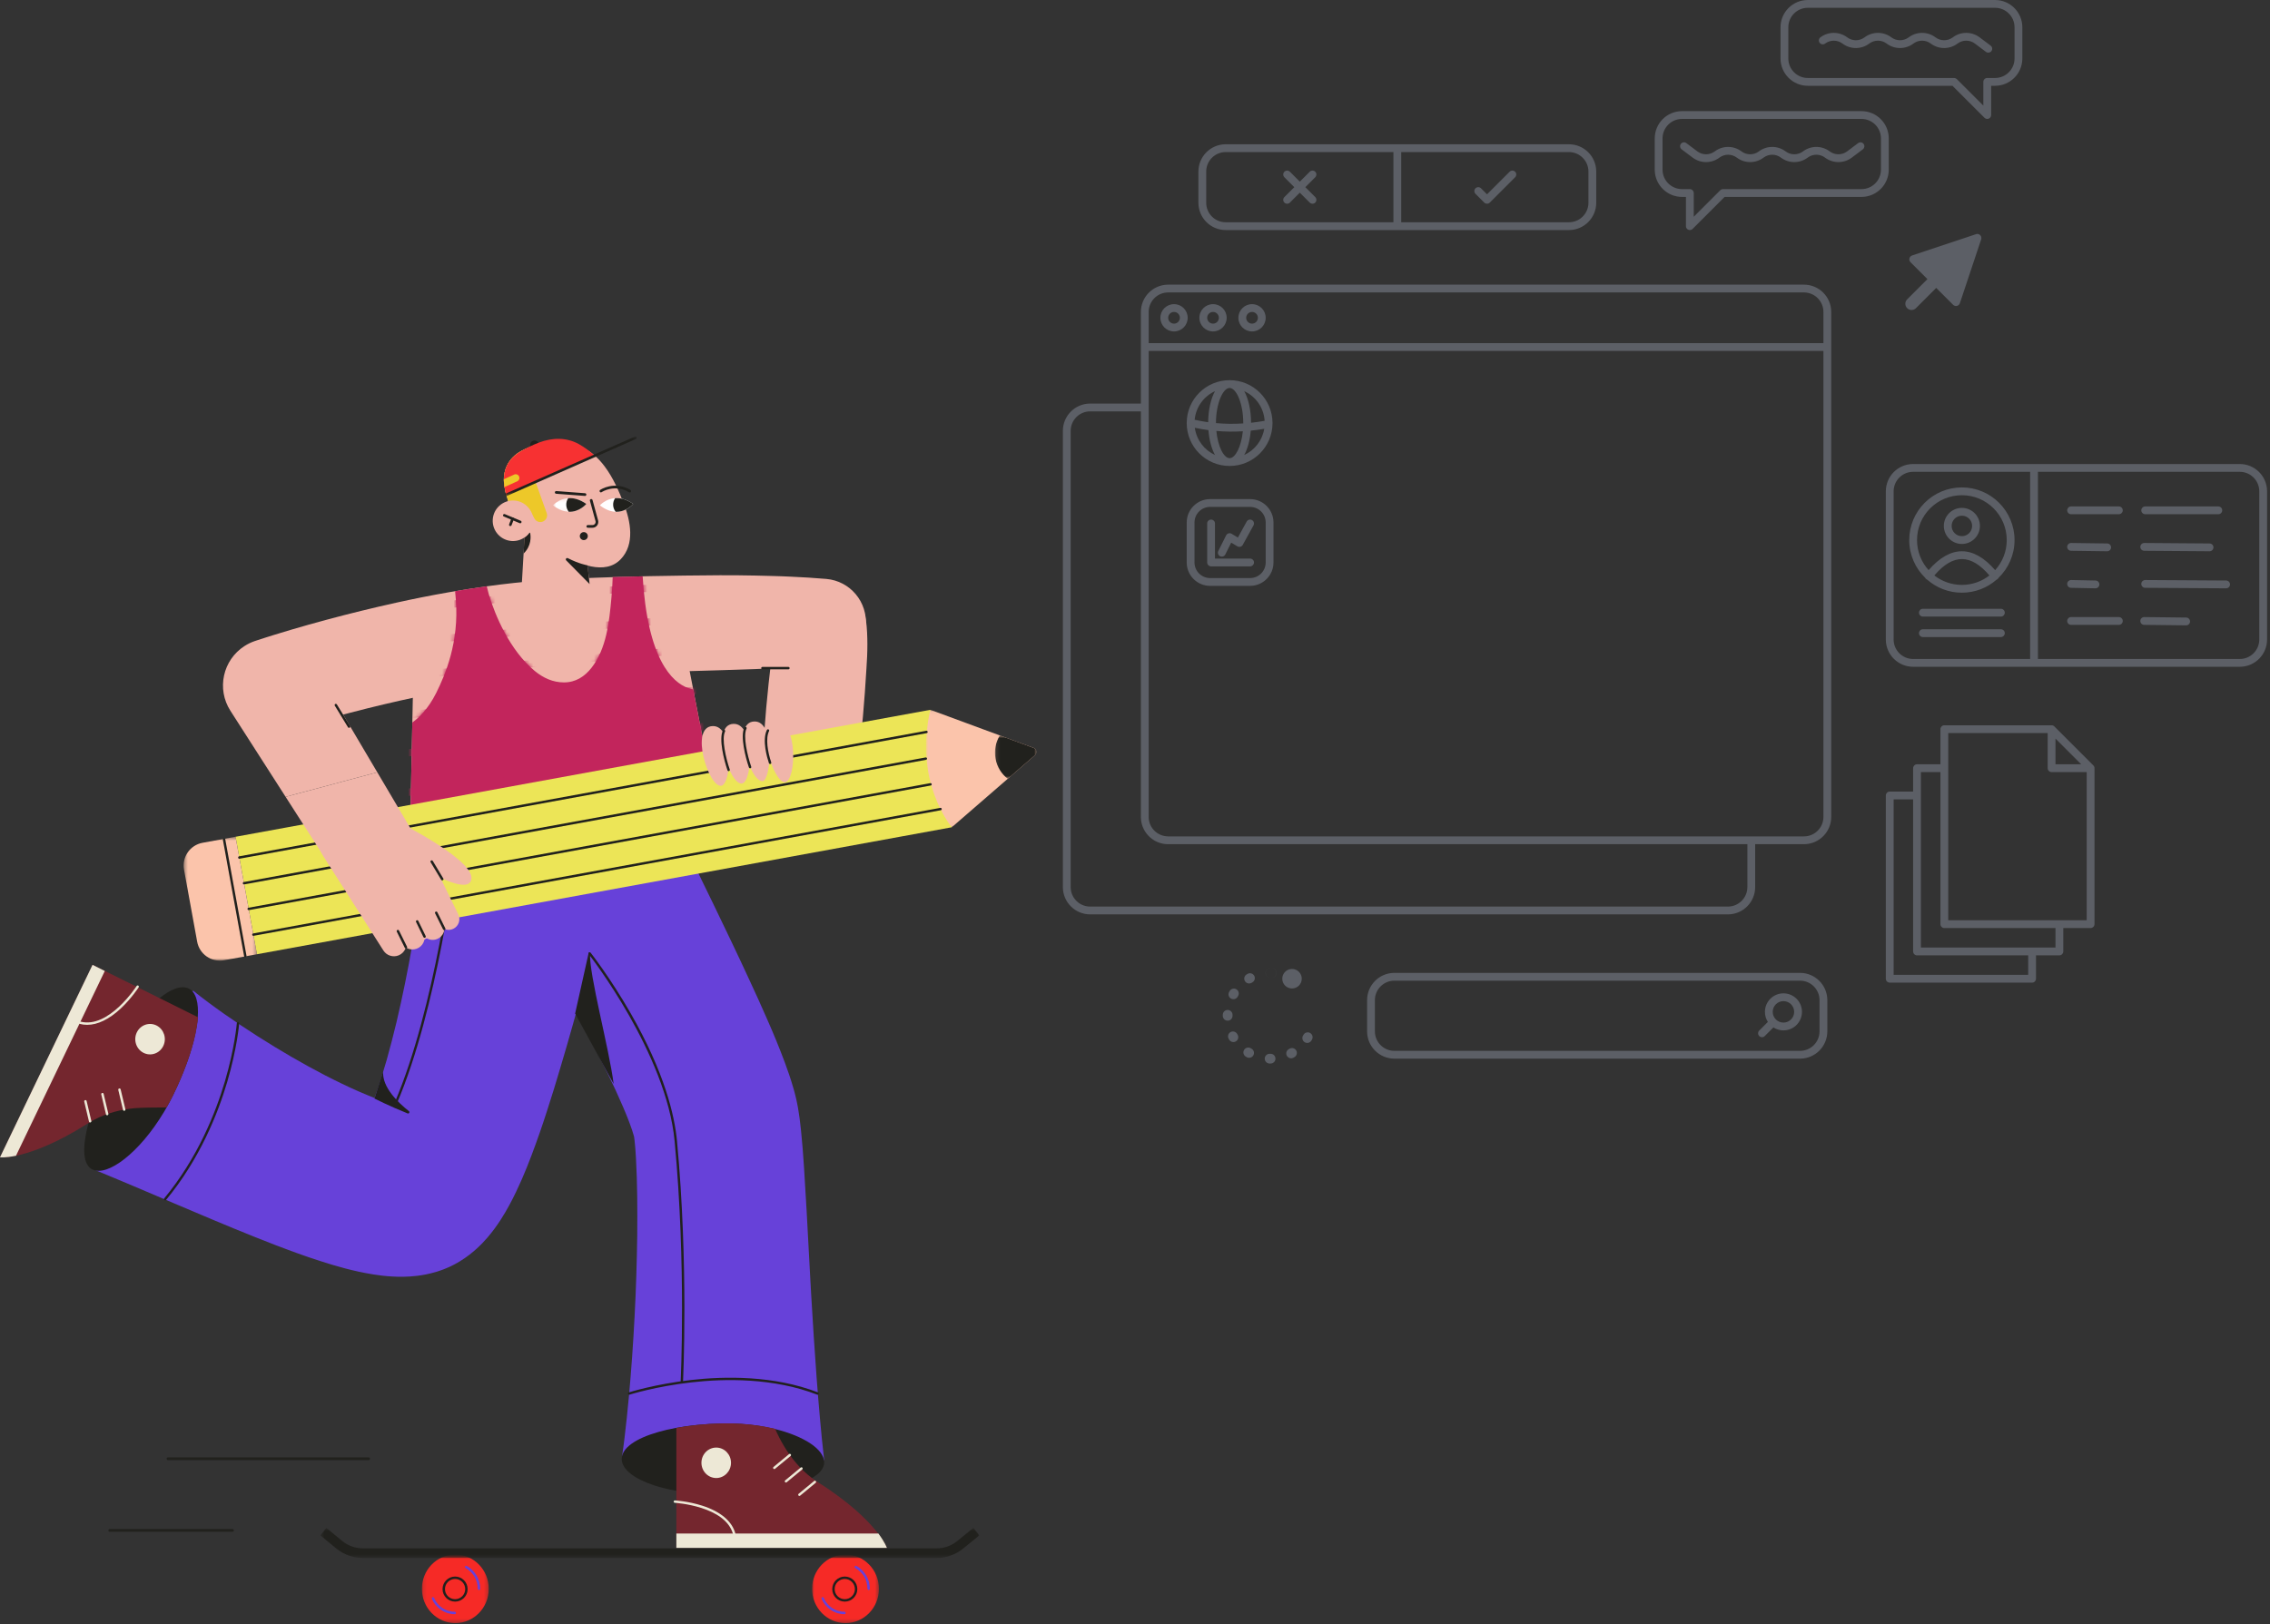 <svg width="598" height="428" viewBox="0 0 598 428" fill="none" xmlns="http://www.w3.org/2000/svg">
<rect x="0" y="0" width="598" height="428" fill="#333333" stroke="none"/>
<mask id="mask0_2026_1880" style="mask-type:luminance" maskUnits="userSpaceOnUse" x="213" y="409" width="19" height="19">
<path fill-rule="evenodd" clip-rule="evenodd" d="M213.932 409.62H231.542V427.694H213.932V409.62Z" fill="white"/>
</mask>
<g mask="url(#mask0_2026_1880)">
<path fill-rule="evenodd" clip-rule="evenodd" d="M231.542 418.657C231.542 423.648 227.6 427.694 222.737 427.694C217.874 427.694 213.932 423.648 213.932 418.657C213.932 413.666 217.874 409.62 222.737 409.62C227.6 409.62 231.542 413.666 231.542 418.657Z" fill="#F62A26"/>
</g>
<path fill-rule="evenodd" clip-rule="evenodd" d="M222.544 416.059C221.073 416.059 219.876 417.256 219.876 418.727C219.876 420.197 221.073 421.394 222.544 421.394C224.014 421.394 225.211 420.197 225.211 418.727C225.211 417.256 224.014 416.059 222.544 416.059ZM222.544 422.03C220.722 422.03 219.24 420.548 219.24 418.727C219.24 416.905 220.722 415.423 222.544 415.423C224.366 415.423 225.848 416.905 225.848 418.727C225.848 420.548 224.366 422.03 222.544 422.03Z" fill="#21211D"/>
<path fill-rule="evenodd" clip-rule="evenodd" d="M222.47 425.334C219.83 425.334 217.46 423.745 216.432 421.286C216.366 421.127 216.439 420.943 216.597 420.875C216.754 420.808 216.936 420.882 217.003 421.042C217.934 423.268 220.08 424.707 222.47 424.707C222.641 424.707 222.78 424.848 222.78 425.021C222.78 425.194 222.641 425.334 222.47 425.334Z" fill="#6741D9"/>
<path fill-rule="evenodd" clip-rule="evenodd" d="M228.837 418.963C228.664 418.963 228.523 418.819 228.523 418.641C228.523 416.352 227.291 414.265 225.308 413.196C225.154 413.114 225.095 412.919 225.176 412.762C225.257 412.605 225.447 412.545 225.601 412.628C227.791 413.808 229.152 416.112 229.152 418.641C229.152 418.819 229.011 418.963 228.837 418.963Z" fill="#6741D9"/>
<path fill-rule="evenodd" clip-rule="evenodd" d="M95.36 296.753C95.286 296.852 95.305 296.845 95.36 296.753V296.753ZM167.77 330.927C167.705 334.447 167.564 337.974 167.432 341.513C167.123 348.586 166.702 355.685 166.126 362.787C165.833 366.338 165.516 369.888 165.137 373.437C164.957 375.211 164.751 376.985 164.54 378.754C164.323 380.517 164.101 382.312 163.835 384.02L217.116 384.743C216.894 382.863 216.707 381.07 216.522 379.241C216.344 377.422 216.166 375.605 216.008 373.791C215.678 370.16 215.391 366.531 215.116 362.903C214.573 355.645 214.122 348.386 213.692 341.102C213.503 337.462 213.267 333.81 213.091 330.15L212.497 319.113C212.284 315.409 212.069 311.678 211.822 307.856C211.755 306.895 211.697 305.952 211.618 304.964L211.51 303.495L211.457 302.76L211.392 302.002C211.302 300.981 211.228 300.008 211.112 298.919L210.955 297.322L210.752 295.593L210.645 294.721C210.629 294.589 210.599 294.4 210.576 294.237L210.5 293.729L210.345 292.715L210.266 292.21L210.22 291.933L210.155 291.574C210.067 291.102 209.97 290.584 209.88 290.19L209.739 289.557L209.667 289.243L209.598 288.959L209.314 287.837L209.027 286.8C208.264 284.161 207.506 282.002 206.745 279.947C205.98 277.901 205.222 275.978 204.457 274.111C203.689 272.245 202.915 270.435 202.131 268.654C200.569 265.092 199.017 261.624 197.415 258.215C195.85 254.784 194.234 251.416 192.642 248.049C189.431 241.328 186.22 234.664 182.93 227.966L181.807 225.682H111.921C111.861 226.242 111.799 226.802 111.734 227.362C111.531 229.145 111.318 230.929 111.08 232.71C110.853 234.491 110.608 236.27 110.347 238.044C109.311 245.146 108.116 252.202 106.695 259.131C106.348 260.865 105.982 262.592 105.599 264.305C105.22 266.018 104.834 267.726 104.436 269.42C103.615 272.798 102.767 276.136 101.847 279.372C100.908 282.6 99.954 285.756 98.904 288.65C98.823 288.876 98.74 289.101 98.657 289.325C97.293 288.789 95.873 288.196 94.433 287.568C92.991 286.946 91.53 286.266 90.062 285.553C88.594 284.839 87.105 284.114 85.623 283.341C79.68 280.265 73.711 276.776 67.844 273.039C64.908 271.173 62.005 269.221 59.138 267.218C57.707 266.209 56.285 265.189 54.889 264.147C54.189 263.627 53.497 263.098 52.813 262.573L51.803 261.78L51.315 261.383L51.079 261.189C51.008 261.128 50.922 261.059 50.89 261.021L24.543 308.097L30.02 310.372L35.304 312.593L45.816 317.065C52.829 320.053 59.871 323.039 67.15 325.957C68.974 326.68 70.808 327.419 72.675 328.128L75.5 329.189L78.371 330.247C80.306 330.944 82.285 331.624 84.343 332.281C86.4 332.947 88.527 333.599 90.82 334.204C93.12 334.806 95.557 335.371 98.453 335.834C99.9 336.063 101.486 336.257 103.31 336.363C104.242 336.415 105.208 336.448 106.311 336.429C107.411 336.408 108.609 336.342 109.975 336.174C111.339 336.002 112.901 335.725 114.709 335.196L115.04 335.099L115.4 334.984L116.115 334.743L116.471 334.617L116.952 334.433C117.273 334.308 117.594 334.176 117.911 334.039L118.387 333.828L118.81 333.628C119.092 333.491 119.372 333.351 119.649 333.205L120.063 332.985L120.438 332.775C120.68 332.635 120.923 332.491 121.164 332.347C123.045 331.192 124.43 330.063 125.584 329.019C126.716 327.984 127.592 327.044 128.378 326.143C129.883 324.391 130.965 322.843 131.871 321.452C132.775 320.053 133.515 318.77 134.178 317.547C135.494 315.104 136.525 312.897 137.463 310.759C138.39 308.633 139.213 306.58 139.972 304.572C141.486 300.556 142.831 296.701 144.056 292.874C145.293 289.058 146.463 285.295 147.561 281.548C148.125 279.68 148.671 277.816 149.207 275.954L150.797 270.386C151.105 269.292 151.41 268.198 151.715 267.104L152.982 269.344C154.658 272.332 156.248 275.352 157.816 278.35C159.344 281.366 160.844 284.364 162.208 287.331C162.885 288.815 163.54 290.282 164.154 291.718C164.772 293.15 165.345 294.551 165.828 295.857C166.078 296.516 166.29 297.131 166.492 297.712C166.681 298.281 166.834 298.794 166.947 299.195L167.014 299.455L167.053 299.623L167.058 299.637L167.067 299.68L167.069 299.694V299.701C167.065 299.684 167.06 299.666 167.058 299.654L167.06 299.68L167.079 299.838L167.118 300.157L167.141 300.315C167.148 300.374 167.157 300.407 167.164 300.497L167.211 300.965L167.305 301.91L167.393 302.992C167.453 303.689 167.493 304.506 167.541 305.276C167.631 306.85 167.703 308.494 167.751 310.169C167.858 313.519 167.902 316.961 167.892 320.434L167.869 325.666L167.77 330.927Z" fill="#6741D9"/>
<path fill-rule="evenodd" clip-rule="evenodd" d="M217.115 385.249C217.152 386.921 215.914 388.364 213.715 389.558C210.884 391.096 206.464 392.227 201.129 392.921C197.875 393.348 194.273 393.606 190.487 393.692C185.958 393.797 181.712 393.46 177.995 392.791C175.926 392.421 174.022 391.947 172.327 391.392C167.104 389.682 163.841 387.198 163.782 384.507C163.719 381.58 167.459 379.038 173.419 377.334C174.828 376.93 176.358 376.573 177.995 376.267C181.594 375.598 185.697 375.184 190.077 375.082C191.788 375.044 193.467 375.079 195.094 375.184C198.298 375.388 201.306 375.856 204.01 376.512C211.793 378.404 217.044 381.879 217.115 385.249Z" fill="#21211D"/>
<path fill-rule="evenodd" clip-rule="evenodd" d="M52.094 268.143C52.091 268.184 52.087 268.228 52.084 268.272C51.979 269.57 51.763 270.992 51.437 272.512C50.45 277.169 48.46 282.744 45.621 288.545C45.058 289.694 44.47 290.808 43.854 291.882C43.712 292.135 43.566 292.385 43.417 292.635C43.346 292.762 43.272 292.885 43.198 293.009C36.732 303.818 28.25 310.166 24.304 308.143C21.926 306.924 21.666 302.922 22.939 297.413C23.041 296.967 23.155 296.511 23.279 296.045C23.759 294.221 24.39 292.259 25.152 290.194C26.3 287.066 27.755 283.71 29.442 280.259C32.581 273.845 36.326 268.541 39.87 264.992C40.576 264.286 41.272 263.65 41.953 263.086L41.957 263.083C45.049 260.544 47.844 259.524 49.76 260.506C51.654 261.478 52.385 264.245 52.094 268.143Z" fill="#21211D"/>
<mask id="mask1_2026_1880" style="mask-type:luminance" maskUnits="userSpaceOnUse" x="111" y="409" width="18" height="19">
<path fill-rule="evenodd" clip-rule="evenodd" d="M111.141 409.62H128.752V427.694H111.141V409.62Z" fill="white"/>
</mask>
<g mask="url(#mask1_2026_1880)">
<path fill-rule="evenodd" clip-rule="evenodd" d="M128.752 418.657C128.752 423.648 124.809 427.694 119.946 427.694C115.083 427.694 111.141 423.648 111.141 418.657C111.141 413.666 115.083 409.62 119.946 409.62C124.809 409.62 128.752 413.666 128.752 418.657Z" fill="#F62A26"/>
</g>
<path fill-rule="evenodd" clip-rule="evenodd" d="M233.636 407.871H178.177V376.26C181.777 375.595 185.88 375.184 190.261 375.082C191.972 375.044 193.652 375.079 195.279 375.184C198.483 375.386 201.492 375.851 204.196 376.504C204.88 378.058 205.667 379.609 206.572 381.11C208.461 384.244 210.856 387.166 213.902 389.471C214.428 389.87 214.975 390.25 215.542 390.611C216.575 391.266 217.548 391.912 218.469 392.548C218.575 392.621 218.678 392.69 218.78 392.763C225.584 397.484 229.368 401.498 231.409 404.198C231.617 404.474 231.807 404.737 231.981 404.983C233.272 406.82 233.636 407.871 233.636 407.871Z" fill="#74262E"/>
<mask id="mask2_2026_1880" style="mask-type:luminance" maskUnits="userSpaceOnUse" x="84" y="402" width="174" height="9">
<path fill-rule="evenodd" clip-rule="evenodd" d="M84.406 402.602H257.984V410.528H84.406V402.602Z" fill="white"/>
</mask>
<g mask="url(#mask2_2026_1880)">
<path fill-rule="evenodd" clip-rule="evenodd" d="M246.792 410.528H95.557C93.019 410.528 90.535 409.632 88.563 408.006L84.407 404.579L85.973 402.606L90.129 406.033C91.66 407.295 93.588 407.99 95.557 407.99H246.792C248.744 407.99 250.658 407.306 252.182 406.063L256.429 402.602L257.984 404.584L253.738 408.045C251.774 409.646 249.307 410.528 246.792 410.528Z" fill="#21211D"/>
</g>
<path fill-rule="evenodd" clip-rule="evenodd" d="M151.509 267.083L155.077 251.081C155.127 250.855 155.461 250.902 155.447 251.133C155.11 256.701 160.473 276.206 161.657 285.625L151.509 267.083Z" fill="#21211D"/>
<path fill-rule="evenodd" clip-rule="evenodd" d="M98.646 289.471C98.646 289.471 102.607 291.469 107.371 293.385C107.744 293.535 108.031 293.031 107.713 292.782C104.915 290.589 100.582 286.434 100.946 282.321L98.646 289.471Z" fill="#21211D"/>
<mask id="mask3_2026_1880" style="mask-type:luminance" maskUnits="userSpaceOnUse" x="103" y="225" width="18" height="66">
<path fill-rule="evenodd" clip-rule="evenodd" d="M103.969 225.478H120.1V290.937H103.969V225.478Z" fill="white"/>
</mask>
<g mask="url(#mask3_2026_1880)">
<path fill-rule="evenodd" clip-rule="evenodd" d="M104.277 290.937C104.236 290.937 104.194 290.928 104.153 290.91C103.997 290.839 103.927 290.652 103.996 290.491C114.694 265.504 119.439 226.151 119.485 225.757C119.506 225.583 119.66 225.459 119.829 225.48C119.998 225.501 120.118 225.66 120.098 225.833C120.051 226.229 115.295 265.674 104.559 290.747C104.509 290.866 104.396 290.937 104.277 290.937Z" fill="#21211D"/>
</g>
<path fill-rule="evenodd" clip-rule="evenodd" d="M118.076 237.246C117.905 237.246 117.765 237.11 117.762 236.939C117.758 236.765 117.895 236.621 118.069 236.617C124.163 236.476 128.625 234.557 130.972 231.067C132.744 228.431 132.708 225.794 132.708 225.767C132.704 225.594 132.842 225.45 133.015 225.446C133.184 225.442 133.332 225.579 133.337 225.752C133.341 225.91 133.395 229.653 130.332 232.862C127.677 235.645 123.556 237.119 118.083 237.246C118.081 237.246 118.078 237.246 118.076 237.246Z" fill="#21211D"/>
<path fill-rule="evenodd" clip-rule="evenodd" d="M43.498 316.304C43.427 316.304 43.356 316.28 43.297 316.23C43.166 316.117 43.149 315.917 43.26 315.783C52.113 305.085 56.842 293.11 59.25 284.949C61.861 276.098 62.383 269.697 62.388 269.633C62.402 269.459 62.552 269.329 62.724 269.342C62.895 269.356 63.023 269.509 63.009 269.683C63.004 269.747 62.479 276.202 59.852 285.114C57.427 293.337 52.662 305.405 43.736 316.192C43.675 316.266 43.587 316.304 43.498 316.304Z" fill="#21211D"/>
<path fill-rule="evenodd" clip-rule="evenodd" d="M215.389 367.515C215.352 367.515 215.315 367.509 215.278 367.495C203.729 363.024 190.901 363.263 182.175 364.252C172.712 365.323 165.905 367.479 165.837 367.501C165.674 367.553 165.499 367.462 165.448 367.297C165.396 367.131 165.486 366.955 165.65 366.903C165.718 366.881 172.583 364.706 182.105 363.628C190.9 362.632 203.834 362.393 215.5 366.909C215.661 366.971 215.741 367.152 215.679 367.314C215.632 367.439 215.514 367.515 215.389 367.515Z" fill="#21211D"/>
<path fill-rule="evenodd" clip-rule="evenodd" d="M179.618 364.448C179.613 364.448 179.607 364.448 179.602 364.448C179.43 364.438 179.298 364.289 179.307 364.114C179.322 363.812 180.809 333.525 177.722 300.688C175.553 277.613 155.322 251.709 155.118 251.45C155.01 251.314 155.031 251.114 155.165 251.004C155.299 250.894 155.495 250.916 155.602 251.052C155.654 251.117 160.796 257.67 166.138 267.004C175.081 282.628 177.71 293.912 178.342 300.627C181.433 333.513 179.944 363.844 179.928 364.147C179.92 364.316 179.782 364.448 179.618 364.448Z" fill="#21211D"/>
<path fill-rule="evenodd" clip-rule="evenodd" d="M233.636 407.871H178.177V404.095H231.409C233.166 406.481 233.636 407.871 233.636 407.871Z" fill="#EDE8D6"/>
<path fill-rule="evenodd" clip-rule="evenodd" d="M192.572 385.451C192.572 387.667 190.829 389.463 188.678 389.463C186.528 389.463 184.784 387.667 184.784 385.451C184.784 383.235 186.528 381.439 188.678 381.439C190.829 381.439 192.572 383.235 192.572 385.451Z" fill="#EDE8D6"/>
<path fill-rule="evenodd" clip-rule="evenodd" d="M203.98 387.103C203.889 387.103 203.799 387.064 203.737 386.988C203.626 386.853 203.645 386.654 203.779 386.543L207.867 383.164C208.002 383.052 208.201 383.072 208.312 383.206C208.423 383.341 208.404 383.54 208.269 383.651L204.181 387.031C204.122 387.079 204.051 387.103 203.98 387.103Z" fill="#EDE8D6"/>
<path fill-rule="evenodd" clip-rule="evenodd" d="M207.048 390.643C206.957 390.643 206.866 390.604 206.804 390.528C206.693 390.393 206.712 390.194 206.846 390.083L210.935 386.703C211.069 386.592 211.268 386.611 211.379 386.746C211.49 386.881 211.471 387.08 211.337 387.192L207.249 390.571C207.19 390.619 207.118 390.643 207.048 390.643Z" fill="#EDE8D6"/>
<path fill-rule="evenodd" clip-rule="evenodd" d="M210.589 394.183C210.497 394.183 210.407 394.144 210.345 394.068C210.234 393.933 210.253 393.734 210.387 393.623L214.475 390.244C214.61 390.132 214.809 390.152 214.92 390.286C215.031 390.421 215.012 390.62 214.878 390.732L210.789 394.111C210.73 394.159 210.659 394.183 210.589 394.183Z" fill="#EDE8D6"/>
<path fill-rule="evenodd" clip-rule="evenodd" d="M52.155 268.049C52.152 268.09 52.149 268.134 52.146 268.179C52.04 269.478 51.822 270.901 51.496 272.422C50.505 277.084 48.507 282.665 45.658 288.471C45.093 289.621 44.503 290.737 43.884 291.811C41.443 291.795 36.913 291.868 35.48 292.008C31.889 292.353 28.26 293.253 24.892 295.021C24.33 295.316 23.78 295.636 23.233 295.978C23.211 295.991 23.186 296.004 23.165 296.02C22.133 296.676 21.136 297.281 20.17 297.842C20.061 297.908 19.952 297.969 19.844 298.032C12.691 302.171 7.491 303.863 4.216 304.538C3.88 304.605 3.567 304.665 3.271 304.716C1.084 305.086 -0 304.953 -0 304.953L24.398 254.238L41.98 262.984L52.155 268.049Z" fill="#74262E"/>
<path fill-rule="evenodd" clip-rule="evenodd" d="M-0 304.955L24.378 254.238L27.611 255.857L4.212 304.537C1.396 305.121 -0 304.955 -0 304.955Z" fill="#EDE8D6"/>
<path fill-rule="evenodd" clip-rule="evenodd" d="M37.814 277.426C35.884 276.45 35.087 274.047 36.034 272.058C36.981 270.07 39.314 269.248 41.244 270.224C43.174 271.2 43.971 273.603 43.024 275.592C42.077 277.581 39.744 278.402 37.814 277.426Z" fill="#EDE8D6"/>
<path fill-rule="evenodd" clip-rule="evenodd" d="M32.718 292.705C32.573 292.705 32.442 292.605 32.407 292.457L31.16 287.201C31.119 287.029 31.225 286.855 31.398 286.814C31.57 286.773 31.743 286.879 31.784 287.052L33.03 292.308C33.071 292.481 32.965 292.655 32.793 292.696C32.768 292.702 32.743 292.705 32.718 292.705Z" fill="#EDE8D6"/>
<path fill-rule="evenodd" clip-rule="evenodd" d="M28.234 293.885C28.089 293.885 27.958 293.785 27.922 293.637L26.676 288.381C26.635 288.208 26.741 288.035 26.914 287.994C27.086 287.953 27.259 288.059 27.3 288.232L28.546 293.488C28.587 293.661 28.481 293.835 28.309 293.876C28.284 293.882 28.259 293.885 28.234 293.885Z" fill="#EDE8D6"/>
<path fill-rule="evenodd" clip-rule="evenodd" d="M23.751 295.773C23.606 295.773 23.474 295.673 23.439 295.525L22.193 290.27C22.152 290.097 22.258 289.923 22.43 289.882C22.603 289.841 22.776 289.947 22.817 290.12L24.063 295.376C24.104 295.549 23.998 295.723 23.825 295.764C23.801 295.77 23.776 295.773 23.751 295.773Z" fill="#EDE8D6"/>
<path fill-rule="evenodd" clip-rule="evenodd" d="M119.885 416.059C118.415 416.059 117.218 417.256 117.218 418.727C117.218 420.197 118.415 421.394 119.885 421.394C121.356 421.394 122.553 420.197 122.553 418.727C122.553 417.256 121.356 416.059 119.885 416.059ZM119.885 422.03C118.064 422.03 116.581 420.548 116.581 418.727C116.581 416.905 118.064 415.423 119.885 415.423C121.707 415.423 123.189 416.905 123.189 418.727C123.189 420.548 121.707 422.03 119.885 422.03Z" fill="#21211D"/>
<path fill-rule="evenodd" clip-rule="evenodd" d="M119.811 425.334C117.172 425.334 114.802 423.745 113.774 421.286C113.707 421.127 113.781 420.943 113.939 420.875C114.096 420.808 114.278 420.882 114.345 421.042C115.276 423.268 117.422 424.707 119.811 424.707C119.982 424.707 120.121 424.848 120.121 425.021C120.121 425.194 119.982 425.334 119.811 425.334Z" fill="#6741D9"/>
<path fill-rule="evenodd" clip-rule="evenodd" d="M126.18 418.963C126.006 418.963 125.866 418.819 125.866 418.641C125.866 416.352 124.633 414.265 122.65 413.196C122.496 413.114 122.438 412.919 122.519 412.762C122.6 412.605 122.79 412.545 122.943 412.628C125.134 413.808 126.494 416.112 126.494 418.641C126.494 418.819 126.353 418.963 126.18 418.963Z" fill="#6741D9"/>
<path fill-rule="evenodd" clip-rule="evenodd" d="M193.437 404.567C193.297 404.567 193.169 404.472 193.132 404.329C191.19 396.828 177.9 396.005 177.766 395.997C177.592 395.988 177.459 395.838 177.469 395.663C177.478 395.488 177.624 395.353 177.801 395.364C177.835 395.366 181.291 395.569 184.947 396.733C189.845 398.293 192.886 400.864 193.742 404.169C193.786 404.339 193.685 404.512 193.516 404.556C193.49 404.564 193.463 404.567 193.437 404.567Z" fill="#EDE8D6"/>
<path fill-rule="evenodd" clip-rule="evenodd" d="M22.951 270.049C22.288 270.049 21.637 269.966 21.003 269.8C20.834 269.755 20.733 269.582 20.778 269.413C20.822 269.244 20.995 269.143 21.165 269.187C28.648 271.156 35.922 259.925 35.995 259.812C36.089 259.664 36.285 259.621 36.432 259.715C36.58 259.809 36.623 260.005 36.529 260.152C36.511 260.181 34.63 263.107 31.814 265.738C28.766 268.585 25.74 270.049 22.951 270.049Z" fill="#EDE8D6"/>
<path fill-rule="evenodd" clip-rule="evenodd" d="M97.156 384.743H44.206C44.034 384.743 43.895 384.585 43.895 384.389C43.895 384.194 44.034 384.035 44.206 384.035H97.156C97.328 384.035 97.466 384.194 97.466 384.389C97.466 384.585 97.328 384.743 97.156 384.743Z" fill="#21211D"/>
<path fill-rule="evenodd" clip-rule="evenodd" d="M61.284 403.623H28.866C28.694 403.623 28.555 403.464 28.555 403.269C28.555 403.073 28.694 402.915 28.866 402.915H61.284C61.456 402.915 61.595 403.073 61.595 403.269C61.595 403.464 61.456 403.623 61.284 403.623Z" fill="#21211D"/>
<path fill-rule="evenodd" clip-rule="evenodd" d="M228.121 163.402C228.28 164.477 228.361 165.546 228.419 166.612C228.475 167.678 228.498 168.742 228.499 169.803C228.501 170.864 228.471 171.923 228.431 172.981C228.382 174.038 228.316 175.093 228.251 176.148C227.995 180.371 227.708 184.59 227.328 188.801C226.951 193.013 226.48 197.215 225.989 201.417C225.867 202.467 225.745 203.518 225.605 204.566C225.461 205.615 225.301 206.662 225.117 207.706C224.931 208.751 224.725 209.794 224.487 210.834C224.249 211.874 223.988 212.912 223.654 213.943C221.668 220.069 215.093 223.426 208.967 221.44C204.57 220.015 201.6 216.212 201.008 211.92C200.862 210.846 200.79 209.778 200.739 208.712C200.69 207.647 200.672 206.584 200.674 205.523C200.678 204.462 200.707 203.403 200.751 202.346C200.799 201.289 200.865 200.233 200.932 199.178C201.192 194.956 201.474 190.736 201.85 186.525C202.222 182.313 202.688 178.11 203.184 173.909C203.307 172.859 203.429 171.808 203.569 170.759C203.717 169.711 203.874 168.664 204.064 167.62C204.254 166.576 204.465 165.533 204.709 164.494C204.955 163.454 205.224 162.417 205.571 161.387C207.624 155.294 214.228 152.018 220.321 154.071C224.604 155.514 227.494 159.219 228.121 163.402Z" fill="#F0B5AA"/>
<path fill-rule="evenodd" clip-rule="evenodd" d="M190.885 224.156H107.924L108.622 190.382L108.978 173.079C109.717 166.953 113.346 161.833 118.377 158.984C121.306 157.324 124.71 156.436 128.298 156.566L128.761 156.579L161.837 157.474L163.135 157.508C165.546 157.594 167.859 158.14 169.975 159.063C175.222 161.357 179.273 165.989 180.704 171.797L182.62 181.657L190.885 224.156Z" fill="#F0B5AA"/>
<path fill-rule="evenodd" clip-rule="evenodd" d="M228.062 164.894C227.574 170.519 223.085 174.83 217.644 175.278L217.529 175.284C216.045 175.408 214.503 175.515 212.983 175.611C211.457 175.703 209.928 175.801 208.402 175.874L206.109 175.998L203.815 176.096C202.286 176.172 200.756 176.239 199.227 176.29C193.114 176.54 186.998 176.67 180.891 176.864C179.238 176.911 177.585 176.965 175.932 177.022C174.533 177.073 173.131 177.124 171.732 177.175C168.683 177.283 165.634 177.39 162.588 177.517L155.869 177.809L153.462 177.914L148.909 178.13L147.77 178.184C147.383 178.199 147.05 178.225 146.688 178.247L144.559 178.377C143.325 178.469 142.091 178.571 140.851 178.688C136.352 179.104 131.812 179.681 127.26 180.401C123.148 181.036 119.027 181.788 114.903 182.606C113.203 182.945 111.499 183.294 109.799 183.65C103.977 184.887 98.156 186.267 92.366 187.78C91.712 187.951 91.059 188.123 90.405 188.297L99.393 203.497L75.241 209.968L60.698 187.289C57.015 181.546 58.687 173.904 64.429 170.224C65.263 169.688 66.142 169.263 67.04 168.951L67.456 168.812L69.842 168.038L72.142 167.315C73.67 166.839 75.193 166.382 76.719 165.928C79.768 165.024 82.826 164.174 85.891 163.346C92.023 161.693 98.194 160.18 104.418 158.803C108.945 157.8 113.504 156.89 118.104 156.087C118.697 155.983 119.291 155.881 119.887 155.783C121.026 155.586 122.168 155.399 123.314 155.221C124.928 154.964 126.552 154.723 128.18 154.498C128.196 154.495 128.209 154.495 128.224 154.492C133.002 153.832 137.84 153.305 142.745 152.937L145.229 152.782L146.457 152.709L147.627 152.651L152.31 152.42C153.871 152.347 155.428 152.287 156.989 152.23C158.55 152.169 160.108 152.118 161.665 152.074C161.833 152.068 161.998 152.065 162.166 152.058C164.546 151.982 166.922 151.915 169.298 151.861C169.869 151.842 170.437 151.83 171.008 151.817C174.121 151.757 177.233 151.7 180.342 151.665C186.563 151.582 192.778 151.525 198.993 151.662C200.547 151.681 202.102 151.728 203.656 151.779L205.988 151.852L208.317 151.953C209.874 152.02 211.429 152.109 212.986 152.201C214.547 152.296 216.089 152.41 217.685 152.55C223.96 153.092 228.605 158.622 228.062 164.894Z" fill="#F0B5AA"/>
<path fill-rule="evenodd" clip-rule="evenodd" d="M190.885 224.156H107.924L108.622 190.382C110.224 189.224 112.781 186.876 114.904 182.606C117.362 177.673 120.95 169.218 120.091 158.032C120.037 157.299 119.967 156.55 119.888 155.783C121.027 155.586 122.169 155.399 123.314 155.221C124.929 154.964 126.553 154.723 128.18 154.498C128.196 154.495 128.209 154.495 128.225 154.492C128.403 155.218 128.615 156.081 128.761 156.579C130.401 162.147 134.341 171.404 140.851 176.784C143.107 178.65 145.673 179.817 148.56 179.817C151.638 179.817 154.023 178.295 155.87 175.906C159.74 170.906 160.489 164.009 161.076 157.474C161.266 155.364 161.358 153.492 161.406 152.058C163.785 151.982 166.923 151.915 169.299 151.862C169.454 154.485 169.686 156.88 169.975 159.063C171.203 168.276 173.518 173.764 175.933 177.022C178.429 180.404 181.028 181.391 182.62 181.657L190.885 224.156Z" fill="#C2255C"/>
<mask id="mask4_2026_1880" style="mask-type:luminance" maskUnits="userSpaceOnUse" x="107" y="151" width="84" height="74">
<path fill-rule="evenodd" clip-rule="evenodd" d="M161.404 152.058C161.356 153.492 161.264 155.364 161.074 157.474C160.487 164.009 159.738 170.906 155.868 175.906C154.022 178.295 151.636 179.817 148.559 179.817C145.672 179.817 143.105 178.65 140.85 176.785C134.34 171.404 130.399 162.147 128.759 156.579C128.613 156.081 128.401 155.218 128.223 154.492C128.207 154.495 128.195 154.495 128.178 154.498C126.551 154.723 124.927 154.964 123.312 155.221C122.167 155.399 121.025 155.586 119.886 155.783C119.965 156.55 120.035 157.299 120.089 158.032C120.949 169.218 117.361 177.673 114.902 182.606C112.779 186.876 110.222 189.224 108.62 190.382L107.922 224.156H190.883L182.618 181.657C181.026 181.391 178.427 180.404 175.931 177.022C173.517 173.764 171.201 168.276 169.973 159.063C169.684 156.88 169.453 154.485 169.297 151.862C166.921 151.916 163.783 151.982 161.404 152.058Z" fill="white"/>
</mask>
<g mask="url(#mask4_2026_1880)">
<path fill-rule="evenodd" clip-rule="evenodd" d="M107.248 161.65L106.987 159.765C107.385 159.71 147.14 154.264 177.979 153.913L178.001 155.816C147.283 156.165 107.645 161.596 107.248 161.65Z" fill="#C2255C"/>
</g>
<mask id="mask5_2026_1880" style="mask-type:luminance" maskUnits="userSpaceOnUse" x="107" y="151" width="84" height="74">
<path fill-rule="evenodd" clip-rule="evenodd" d="M161.404 152.058C161.356 153.492 161.264 155.364 161.074 157.474C160.487 164.009 159.738 170.906 155.868 175.906C154.022 178.295 151.636 179.817 148.559 179.817C145.672 179.817 143.105 178.65 140.85 176.785C134.34 171.404 130.399 162.147 128.759 156.579C128.613 156.081 128.401 155.218 128.223 154.492C128.207 154.495 128.195 154.495 128.178 154.498C126.551 154.723 124.927 154.964 123.312 155.221C122.167 155.399 121.025 155.586 119.886 155.783C119.965 156.55 120.035 157.299 120.089 158.032C120.949 169.218 117.361 177.673 114.902 182.606C112.779 186.876 110.222 189.224 108.62 190.382L107.922 224.156H190.883L182.618 181.657C181.026 181.391 178.427 180.404 175.931 177.022C173.517 173.764 171.201 168.276 169.973 159.063C169.684 156.88 169.453 154.485 169.297 151.862C166.921 151.916 163.783 151.982 161.404 152.058Z" fill="white"/>
</mask>
<g mask="url(#mask5_2026_1880)">
<path fill-rule="evenodd" clip-rule="evenodd" d="M107.199 169.956L107.036 168.059C107.424 168.026 146.259 164.69 177.921 162.414L178.057 164.313C146.409 166.588 107.587 169.922 107.199 169.956Z" fill="#C2255C"/>
</g>
<mask id="mask6_2026_1880" style="mask-type:luminance" maskUnits="userSpaceOnUse" x="107" y="151" width="84" height="74">
<path fill-rule="evenodd" clip-rule="evenodd" d="M161.404 152.058C161.356 153.492 161.264 155.364 161.074 157.474C160.487 164.009 159.738 170.906 155.868 175.906C154.022 178.295 151.636 179.817 148.559 179.817C145.672 179.817 143.105 178.65 140.85 176.785C134.34 171.404 130.399 162.147 128.759 156.579C128.613 156.081 128.401 155.218 128.223 154.492C128.207 154.495 128.195 154.495 128.178 154.498C126.551 154.723 124.927 154.964 123.312 155.221C122.167 155.399 121.025 155.586 119.886 155.783C119.965 156.55 120.035 157.299 120.089 158.032C120.949 169.218 117.361 177.673 114.902 182.606C112.779 186.876 110.222 189.224 108.62 190.382L107.922 224.156H190.883L182.618 181.657C181.026 181.391 178.427 180.404 175.931 177.022C173.517 173.764 171.201 168.276 169.973 159.063C169.684 156.88 169.453 154.485 169.297 151.862C166.921 151.916 163.783 151.982 161.404 152.058Z" fill="white"/>
</mask>
<g mask="url(#mask6_2026_1880)">
<path fill-rule="evenodd" clip-rule="evenodd" d="M107.461 179.051L107.264 177.158C107.729 177.11 154.065 172.305 185.735 170.028L185.871 171.927C154.232 174.201 107.925 179.003 107.461 179.051Z" fill="#C2255C"/>
</g>
<mask id="mask7_2026_1880" style="mask-type:luminance" maskUnits="userSpaceOnUse" x="107" y="151" width="84" height="74">
<path fill-rule="evenodd" clip-rule="evenodd" d="M161.404 152.058C161.356 153.492 161.264 155.364 161.074 157.474C160.487 164.009 159.738 170.906 155.868 175.906C154.022 178.295 151.636 179.817 148.559 179.817C145.672 179.817 143.105 178.65 140.85 176.785C134.34 171.404 130.399 162.147 128.759 156.579C128.613 156.081 128.401 155.218 128.223 154.492C128.207 154.495 128.195 154.495 128.178 154.498C126.551 154.723 124.927 154.964 123.312 155.221C122.167 155.399 121.025 155.586 119.886 155.783C119.965 156.55 120.035 157.299 120.089 158.032C120.949 169.218 117.361 177.673 114.902 182.606C112.779 186.876 110.222 189.224 108.62 190.382L107.922 224.156H190.883L182.618 181.657C181.026 181.391 178.427 180.404 175.931 177.022C173.517 173.764 171.201 168.276 169.973 159.063C169.684 156.88 169.453 154.485 169.297 151.862C166.921 151.916 163.783 151.982 161.404 152.058Z" fill="white"/>
</mask>
<g mask="url(#mask7_2026_1880)">
<path fill-rule="evenodd" clip-rule="evenodd" d="M104.927 189.573L104.719 187.681C105.263 187.621 159.451 181.704 187.67 180.827L187.729 182.73C159.585 183.604 105.47 189.514 104.927 189.573Z" fill="#C2255C"/>
</g>
<mask id="mask8_2026_1880" style="mask-type:luminance" maskUnits="userSpaceOnUse" x="107" y="151" width="84" height="74">
<path fill-rule="evenodd" clip-rule="evenodd" d="M161.404 152.058C161.356 153.492 161.264 155.364 161.074 157.474C160.487 164.009 159.738 170.906 155.868 175.906C154.022 178.295 151.636 179.817 148.559 179.817C145.672 179.817 143.105 178.65 140.85 176.785C134.34 171.404 130.399 162.147 128.759 156.579C128.613 156.081 128.401 155.218 128.223 154.492C128.207 154.495 128.195 154.495 128.178 154.498C126.551 154.723 124.927 154.964 123.312 155.221C122.167 155.399 121.025 155.586 119.886 155.783C119.965 156.55 120.035 157.299 120.089 158.032C120.949 169.218 117.361 177.673 114.902 182.606C112.779 186.876 110.222 189.224 108.62 190.382L107.922 224.156H190.883L182.618 181.657C181.026 181.391 178.427 180.404 175.931 177.022C173.517 173.764 171.201 168.276 169.973 159.063C169.684 156.88 169.453 154.485 169.297 151.862C166.921 151.916 163.783 151.982 161.404 152.058Z" fill="white"/>
</mask>
<g mask="url(#mask8_2026_1880)">
<path fill-rule="evenodd" clip-rule="evenodd" d="M104.52 199.554L104.354 197.658C104.838 197.616 153.147 193.397 193.167 189.791L193.338 191.687C153.316 195.293 105.003 199.512 104.52 199.554Z" fill="#C2255C"/>
</g>
<mask id="mask9_2026_1880" style="mask-type:luminance" maskUnits="userSpaceOnUse" x="107" y="151" width="84" height="74">
<path fill-rule="evenodd" clip-rule="evenodd" d="M161.404 152.058C161.356 153.492 161.264 155.364 161.074 157.474C160.487 164.009 159.738 170.906 155.868 175.906C154.022 178.295 151.636 179.817 148.559 179.817C145.672 179.817 143.105 178.65 140.85 176.785C134.34 171.404 130.399 162.147 128.759 156.579C128.613 156.081 128.401 155.218 128.223 154.492C128.207 154.495 128.195 154.495 128.178 154.498C126.551 154.723 124.927 154.964 123.312 155.221C122.167 155.399 121.025 155.586 119.886 155.783C119.965 156.55 120.035 157.299 120.089 158.032C120.949 169.218 117.361 177.673 114.902 182.606C112.779 186.876 110.222 189.224 108.62 190.382L107.922 224.156H190.883L182.618 181.657C181.026 181.391 178.427 180.404 175.931 177.022C173.517 173.764 171.201 168.276 169.973 159.063C169.684 156.88 169.453 154.485 169.297 151.862C166.921 151.916 163.783 151.982 161.404 152.058Z" fill="white"/>
</mask>
<g mask="url(#mask9_2026_1880)">
<path fill-rule="evenodd" clip-rule="evenodd" d="M104.461 210.093L104.222 208.204C104.706 208.143 153.034 202.038 193.072 198.43L193.243 200.326C153.239 203.93 104.944 210.032 104.461 210.093Z" fill="#C2255C"/>
</g>
<mask id="mask10_2026_1880" style="mask-type:luminance" maskUnits="userSpaceOnUse" x="107" y="151" width="84" height="74">
<path fill-rule="evenodd" clip-rule="evenodd" d="M161.404 152.058C161.356 153.492 161.264 155.364 161.074 157.474C160.487 164.009 159.738 170.906 155.868 175.906C154.022 178.295 151.636 179.817 148.559 179.817C145.672 179.817 143.105 178.65 140.85 176.785C134.34 171.404 130.399 162.147 128.759 156.579C128.613 156.081 128.401 155.218 128.223 154.492C128.207 154.495 128.195 154.495 128.178 154.498C126.551 154.723 124.927 154.964 123.312 155.221C122.167 155.399 121.025 155.586 119.886 155.783C119.965 156.55 120.035 157.299 120.089 158.032C120.949 169.218 117.361 177.673 114.902 182.606C112.779 186.876 110.222 189.224 108.62 190.382L107.922 224.156H190.883L182.618 181.657C181.026 181.391 178.427 180.404 175.931 177.022C173.517 173.764 171.201 168.276 169.973 159.063C169.684 156.88 169.453 154.485 169.297 151.862C166.921 151.916 163.783 151.982 161.404 152.058Z" fill="white"/>
</mask>
<g mask="url(#mask10_2026_1880)">
<path fill-rule="evenodd" clip-rule="evenodd" d="M104.425 221.464L104.259 219.568C104.742 219.526 153.052 215.307 193.072 211.701L193.243 213.597C153.221 217.203 104.908 221.422 104.425 221.464Z" fill="#C2255C"/>
</g>
<path fill-rule="evenodd" clip-rule="evenodd" d="M207.696 176.371H200.85C200.675 176.371 200.533 176.229 200.533 176.054C200.533 175.878 200.675 175.736 200.85 175.736H207.696C207.872 175.736 208.014 175.878 208.014 176.054C208.014 176.229 207.872 176.371 207.696 176.371Z" fill="#21211D"/>
<path fill-rule="evenodd" clip-rule="evenodd" d="M91.945 191.791C91.838 191.791 91.734 191.737 91.674 191.639L88.201 185.946C88.109 185.796 88.156 185.601 88.306 185.51C88.455 185.419 88.651 185.466 88.742 185.615L92.216 191.308C92.307 191.458 92.26 191.653 92.11 191.744C92.059 191.776 92.002 191.791 91.945 191.791Z" fill="#21211D"/>
<path fill-rule="evenodd" clip-rule="evenodd" d="M250.738 217.988L67.691 251.446L62.048 220.493L245.095 187.036L250.738 217.988Z" fill="#ECE557"/>
<mask id="mask11_2026_1880" style="mask-type:luminance" maskUnits="userSpaceOnUse" x="243" y="187" width="31" height="31">
<path fill-rule="evenodd" clip-rule="evenodd" d="M243.939 187.038H273.046V217.989H243.939V187.038Z" fill="white"/>
</mask>
<g mask="url(#mask11_2026_1880)">
<path fill-rule="evenodd" clip-rule="evenodd" d="M250.739 217.989C250.739 217.989 240.577 205.991 245.097 187.037L263.393 193.789L272.306 197.076C273.113 197.374 273.305 198.428 272.655 198.991L265.476 205.215L250.739 217.989Z" fill="#FBC4AB"/>
</g>
<mask id="mask12_2026_1880" style="mask-type:luminance" maskUnits="userSpaceOnUse" x="48" y="220" width="20" height="34">
<path fill-rule="evenodd" clip-rule="evenodd" d="M48.378 220.493H67.691V253.128H48.378V220.493Z" fill="white"/>
</mask>
<g mask="url(#mask12_2026_1880)">
<path fill-rule="evenodd" clip-rule="evenodd" d="M51.94 248.138L48.478 229.147C47.876 225.844 50.065 222.678 53.369 222.076L62.048 220.493L67.691 251.446L59.011 253.028C55.708 253.63 52.542 251.441 51.94 248.138Z" fill="#FBC4AB"/>
</g>
<path fill-rule="evenodd" clip-rule="evenodd" d="M63.045 226.279C62.894 226.279 62.761 226.172 62.733 226.019C62.702 225.846 62.816 225.681 62.988 225.649L244.011 192.561C244.18 192.53 244.348 192.644 244.38 192.816C244.411 192.988 244.297 193.154 244.125 193.185L63.102 226.274C63.083 226.277 63.064 226.279 63.045 226.279Z" fill="#21211D"/>
<path fill-rule="evenodd" clip-rule="evenodd" d="M66.749 246.594C66.599 246.594 66.465 246.487 66.438 246.334C66.406 246.162 66.52 245.997 66.692 245.965L247.715 212.876C247.884 212.845 248.053 212.959 248.084 213.132C248.116 213.304 248.001 213.469 247.829 213.501L66.806 246.589C66.787 246.593 66.768 246.594 66.749 246.594Z" fill="#21211D"/>
<path fill-rule="evenodd" clip-rule="evenodd" d="M64.279 233.051C64.129 233.051 63.996 232.943 63.968 232.79C63.936 232.618 64.05 232.453 64.223 232.421L243.841 199.589C244.012 199.558 244.179 199.671 244.21 199.844C244.242 200.016 244.127 200.181 243.955 200.213L64.337 233.045C64.318 233.049 64.299 233.051 64.279 233.051Z" fill="#21211D"/>
<path fill-rule="evenodd" clip-rule="evenodd" d="M65.514 239.822C65.364 239.822 65.231 239.715 65.203 239.562C65.171 239.39 65.285 239.225 65.458 239.193L245.075 206.361C245.247 206.33 245.413 206.443 245.445 206.616C245.476 206.788 245.362 206.953 245.19 206.985L65.572 239.817C65.552 239.821 65.533 239.822 65.514 239.822Z" fill="#21211D"/>
<mask id="mask13_2026_1880" style="mask-type:luminance" maskUnits="userSpaceOnUse" x="262" y="193" width="12" height="13">
<path fill-rule="evenodd" clip-rule="evenodd" d="M262.111 193.789H273.044V205.215H262.111V193.789Z" fill="white"/>
</mask>
<g mask="url(#mask13_2026_1880)">
<path fill-rule="evenodd" clip-rule="evenodd" d="M265.475 205.215C263.841 203.945 262.655 202.094 262.255 199.897C261.855 197.703 262.311 195.553 263.392 193.789L272.305 197.076C273.112 197.374 273.304 198.427 272.654 198.991L265.475 205.215Z" fill="#21211D"/>
</g>
<path fill-rule="evenodd" clip-rule="evenodd" d="M64.623 252.226C64.472 252.226 64.339 252.118 64.311 251.965L58.719 221.294C58.688 221.121 58.802 220.956 58.975 220.925C59.148 220.893 59.312 221.008 59.344 221.18L64.935 251.851C64.967 252.024 64.853 252.189 64.68 252.22C64.661 252.224 64.641 252.226 64.623 252.226Z" fill="#21211D"/>
<path fill-rule="evenodd" clip-rule="evenodd" d="M193.253 190.739C198.925 190.611 198.281 206.046 195.468 206.463C192.18 206.951 187.056 190.878 193.253 190.739Z" fill="#F0B5AA"/>
<path fill-rule="evenodd" clip-rule="evenodd" d="M187.777 191.323C193.449 191.195 192.804 206.631 189.991 207.048C186.704 207.536 181.58 191.463 187.777 191.323Z" fill="#F0B5AA"/>
<path fill-rule="evenodd" clip-rule="evenodd" d="M198.74 190.109C204.413 189.981 203.076 205.564 200.955 205.834C197.63 206.258 192.544 190.249 198.74 190.109Z" fill="#F0B5AA"/>
<path fill-rule="evenodd" clip-rule="evenodd" d="M197.597 202.45C197.465 202.45 197.342 202.367 197.297 202.235C196.387 199.585 194.964 193.975 196.091 191.716C196.169 191.559 196.36 191.496 196.517 191.574C196.673 191.652 196.737 191.843 196.659 192C195.7 193.92 196.874 199.05 197.897 202.029C197.954 202.195 197.866 202.375 197.7 202.432C197.666 202.444 197.632 202.45 197.597 202.45Z" fill="#21211D"/>
<path fill-rule="evenodd" clip-rule="evenodd" d="M191.944 203.197C191.812 203.197 191.69 203.114 191.644 202.982C190.734 200.332 189.311 194.722 190.438 192.463C190.516 192.306 190.707 192.243 190.864 192.321C191.02 192.399 191.084 192.59 191.006 192.747C190.047 194.667 191.222 199.797 192.244 202.776C192.301 202.942 192.213 203.123 192.048 203.18C192.013 203.191 191.979 203.197 191.944 203.197Z" fill="#21211D"/>
<path fill-rule="evenodd" clip-rule="evenodd" d="M204.607 190.392C210.278 190.264 209.741 205.674 206.821 206.117C203.954 206.552 198.41 190.532 204.607 190.392Z" fill="#F0B5AA"/>
<path fill-rule="evenodd" clip-rule="evenodd" d="M202.868 201.324C202.735 201.324 202.612 201.24 202.567 201.107C202.105 199.727 200.7 195.016 202.031 192.35C202.109 192.193 202.299 192.129 202.456 192.207C202.613 192.286 202.676 192.476 202.598 192.633C201.627 194.578 202.256 198.182 203.169 200.906C203.224 201.072 203.135 201.252 202.969 201.307C202.935 201.319 202.901 201.324 202.868 201.324Z" fill="#21211D"/>
<path fill-rule="evenodd" clip-rule="evenodd" d="M96.889 243.733C100.167 248.828 106.924 250.478 112.184 247.369C116.93 244.561 118.878 238.828 117.082 233.822C116.848 233.153 116.54 232.496 116.166 231.862L105.3 213.49L99.392 203.497L75.239 209.967L96.889 243.733Z" fill="#F0B5AA"/>
<path fill-rule="evenodd" clip-rule="evenodd" d="M95.554 220.032L106.819 247.441C107.509 249.122 106.707 251.044 105.027 251.735C103.529 252.35 101.839 251.778 101 250.458L85.094 225.455C83.341 222.699 84.154 219.044 86.91 217.291C89.666 215.538 93.321 216.35 95.074 219.106C95.258 219.396 95.426 219.726 95.554 220.032Z" fill="#F0B5AA"/>
<path fill-rule="evenodd" clip-rule="evenodd" d="M103.802 224.665L111.67 245.862C112.286 247.522 111.44 249.368 109.78 249.984C108.351 250.514 106.785 249.959 105.983 248.737L93.58 229.833C91.833 227.172 92.575 223.598 95.236 221.852C97.898 220.106 101.471 220.848 103.217 223.509C103.454 223.87 103.655 224.277 103.802 224.665Z" fill="#F0B5AA"/>
<path fill-rule="evenodd" clip-rule="evenodd" d="M107.864 222.746L116.837 243.305C117.525 244.881 116.805 246.717 115.229 247.405C113.868 247.999 112.313 247.541 111.471 246.391L98.218 228.292C96.391 225.798 96.933 222.295 99.427 220.469C101.921 218.642 105.423 219.184 107.25 221.678C107.492 222.009 107.704 222.386 107.864 222.746Z" fill="#F0B5AA"/>
<path fill-rule="evenodd" clip-rule="evenodd" d="M111.552 222.216L120.729 240.938C121.419 242.345 120.837 244.046 119.429 244.736C118.21 245.334 116.77 244.976 115.959 243.954L102.977 227.639C101.222 225.433 101.588 222.223 103.793 220.469C105.998 218.714 109.208 219.08 110.963 221.285C111.191 221.572 111.394 221.9 111.552 222.216Z" fill="#F0B5AA"/>
<path fill-rule="evenodd" clip-rule="evenodd" d="M104.754 216.506C104.754 216.506 126.823 227.445 123.958 232.328C121.662 236.241 104.437 224.763 104.437 224.763L104.754 216.506Z" fill="#F0B5AA"/>
<path fill-rule="evenodd" clip-rule="evenodd" d="M106.929 249.928C106.808 249.928 106.692 249.861 106.635 249.746L104.53 245.493C104.45 245.331 104.516 245.135 104.678 245.055C104.841 244.975 105.037 245.041 105.117 245.203L107.222 249.455C107.302 249.617 107.236 249.814 107.074 249.894C107.027 249.917 106.978 249.928 106.929 249.928Z" fill="#21211D"/>
<path fill-rule="evenodd" clip-rule="evenodd" d="M111.842 247.116C111.72 247.116 111.604 247.049 111.547 246.932L109.607 242.943C109.528 242.78 109.596 242.585 109.758 242.506C109.92 242.427 110.116 242.494 110.195 242.657L112.136 246.646C112.215 246.808 112.147 247.004 111.985 247.083C111.938 247.106 111.89 247.116 111.842 247.116Z" fill="#21211D"/>
<path fill-rule="evenodd" clip-rule="evenodd" d="M117.023 245.101C116.902 245.101 116.786 245.034 116.729 244.919L114.624 240.666C114.544 240.504 114.61 240.308 114.773 240.228C114.935 240.148 115.131 240.214 115.211 240.376L117.316 244.628C117.396 244.79 117.33 244.987 117.168 245.067C117.121 245.09 117.072 245.101 117.023 245.101Z" fill="#21211D"/>
<path fill-rule="evenodd" clip-rule="evenodd" d="M116.503 231.983C116.392 231.983 116.284 231.926 116.222 231.824L113.448 227.202C113.355 227.047 113.405 226.846 113.56 226.753C113.715 226.66 113.916 226.71 114.01 226.865L116.784 231.487C116.877 231.642 116.826 231.843 116.672 231.936C116.619 231.968 116.561 231.983 116.503 231.983Z" fill="#21211D"/>
<path fill-rule="evenodd" clip-rule="evenodd" d="M141.979 117.233C141.979 117.873 141.459 118.393 140.819 118.393C140.178 118.393 139.659 117.873 139.659 117.233C139.659 116.592 140.178 116.073 140.819 116.073C141.459 116.073 141.979 116.592 141.979 117.233Z" fill="#21211D"/>
<path fill-rule="evenodd" clip-rule="evenodd" d="M163.509 147.369C161.469 149.496 158.679 149.846 155.731 149.255C148.207 147.747 139.614 140.109 139.614 140.109C137.91 138.773 136.096 136.941 134.952 134.921L134.893 134.815C134.598 134.289 134.354 133.746 134.165 133.2C134.161 133.186 134.154 133.172 134.151 133.159C134.062 132.89 133.986 132.619 133.928 132.348C133.718 131.399 133.546 131.032 133.354 130.383C133.206 129.888 133.048 129.224 132.856 128.012C132.241 124.129 133.862 120.694 137.339 118.818C142.022 116.289 148.09 115.64 153.092 117.773C153.106 117.78 153.12 117.784 153.133 117.79C154.412 118.34 155.559 119.086 156.593 119.979C157.579 120.824 158.466 121.807 159.266 122.872C161.503 125.837 163.07 129.455 164.33 132.712C166.121 137.333 167.323 143.394 163.509 147.369Z" fill="#F0B5AA"/>
<path fill-rule="evenodd" clip-rule="evenodd" d="M152.808 132.328L155.876 158.426C156.482 163.58 152.795 168.25 147.64 168.856C142.486 169.462 137.817 165.775 137.211 160.621C137.148 160.082 137.136 159.496 137.163 158.971L138.708 132.739C138.938 128.835 142.289 125.857 146.192 126.087C149.673 126.292 152.417 128.981 152.808 132.328Z" fill="#F0B5AA"/>
<path fill-rule="evenodd" clip-rule="evenodd" d="M154.78 148.969C154.78 148.969 152.552 148.598 149.601 147.081C149.24 146.895 148.883 147.334 149.143 147.646L155.321 153.905L154.78 148.969Z" fill="#21211D"/>
<path fill-rule="evenodd" clip-rule="evenodd" d="M138.169 141.6C138.169 141.6 138.88 141.176 139.391 140.426C139.469 140.312 139.646 140.345 139.672 140.48C139.855 141.407 140.018 143.858 137.923 145.876L138.169 141.6Z" fill="#21211D"/>
<path fill-rule="evenodd" clip-rule="evenodd" d="M153.133 117.79C153.12 117.784 153.106 117.78 153.092 117.773C148.09 115.64 142.022 116.289 137.339 118.818C133.862 120.694 132.241 124.129 132.856 128.012C133.299 130.812 133.56 130.671 133.928 132.348C133.986 132.619 134.062 132.891 134.151 133.158C134.154 133.172 134.161 133.186 134.165 133.2L138.329 133.622C138.999 133.832 139.555 134.299 139.882 134.921L140.755 136.58C141.163 137.398 142.129 137.773 142.984 137.443C143.689 137.172 144.121 136.498 144.121 135.787C144.121 135.588 144.087 135.385 144.018 135.189L140.841 126.298" fill="#EDC829"/>
<path fill-rule="evenodd" clip-rule="evenodd" d="M140.47 137.535C140.299 140.48 137.773 142.729 134.829 142.558C131.884 142.387 129.635 139.861 129.806 136.917C129.977 133.972 132.502 131.723 135.447 131.894C138.392 132.065 140.64 134.59 140.47 137.535Z" fill="#F0B5AA"/>
<path fill-rule="evenodd" clip-rule="evenodd" d="M136.917 137.863L132.723 136.106C132.548 136.033 132.466 135.831 132.539 135.656C132.612 135.481 132.813 135.399 132.989 135.472L137.182 137.229C137.357 137.302 137.44 137.504 137.366 137.678C137.311 137.81 137.184 137.889 137.049 137.889C137.005 137.889 136.96 137.881 136.917 137.863Z" fill="#21211D"/>
<path fill-rule="evenodd" clip-rule="evenodd" d="M134.442 138.626C134.402 138.626 134.36 138.619 134.32 138.604C134.143 138.536 134.054 138.337 134.122 138.16L134.724 136.583C134.792 136.406 134.99 136.317 135.167 136.385C135.345 136.453 135.433 136.651 135.366 136.829L134.763 138.405C134.711 138.542 134.581 138.626 134.442 138.626Z" fill="#21211D"/>
<path fill-rule="evenodd" clip-rule="evenodd" d="M156.593 119.979L133.354 130.382C133.22 129.932 133.075 129.345 132.907 128.335C132.89 128.231 132.873 128.125 132.855 128.012C132.766 127.441 132.721 126.861 132.735 126.283C132.759 124.748 133.154 123.233 133.975 121.913C135.257 119.848 137.325 118.769 139.442 117.728C140.29 117.313 141.156 116.921 142.046 116.591C145.52 115.299 149.213 115.2 152.515 117.031C153.954 117.832 155.346 118.903 156.593 119.979Z" fill="#F73132"/>
<mask id="mask14_2026_1880" style="mask-type:luminance" maskUnits="userSpaceOnUse" x="133" y="115" width="35" height="16">
<path fill-rule="evenodd" clip-rule="evenodd" d="M133.01 115H167.762V130.726H133.01V115Z" fill="white"/>
</mask>
<g mask="url(#mask14_2026_1880)">
<path fill-rule="evenodd" clip-rule="evenodd" d="M133.354 130.726C133.222 130.726 133.096 130.65 133.039 130.521C132.962 130.348 133.041 130.145 133.215 130.068L167.279 115.03C167.453 114.953 167.656 115.031 167.732 115.205C167.809 115.379 167.73 115.582 167.557 115.658L133.492 130.697C133.447 130.717 133.4 130.726 133.354 130.726Z" fill="#21211D"/>
</g>
<path fill-rule="evenodd" clip-rule="evenodd" d="M136.834 125.94C136.834 126.311 136.618 126.661 136.26 126.826L132.907 128.335C132.89 128.232 132.873 128.125 132.855 128.012C132.766 127.441 132.721 126.861 132.735 126.284L135.456 125.05C135.972 124.816 136.576 125.071 136.772 125.6C136.813 125.713 136.834 125.827 136.834 125.94Z" fill="#EDC829"/>
<path fill-rule="evenodd" clip-rule="evenodd" d="M166.806 132.788C166.806 132.788 165.051 134.958 162.196 134.856C160.987 134.811 159.579 134.364 158.03 133.162C158.03 133.162 159.538 131.431 162.049 131.264C163.38 131.171 164.989 131.513 166.806 132.788Z" fill="white"/>
<path fill-rule="evenodd" clip-rule="evenodd" d="M166.806 132.788C166.806 132.788 165.051 134.958 162.197 134.856C161.796 134.372 161.552 133.767 161.524 133.091C161.495 132.416 161.691 131.78 162.05 131.264C163.38 131.171 164.989 131.513 166.806 132.788Z" fill="#21211D"/>
<path fill-rule="evenodd" clip-rule="evenodd" d="M156.077 139.066C156.075 139.066 156.074 139.066 156.072 139.066L154.847 139.062C154.651 139.062 154.492 138.902 154.493 138.706C154.494 138.511 154.652 138.353 154.848 138.353H154.849L156.074 138.356C156.326 138.363 156.577 138.238 156.736 138.03C156.895 137.823 156.946 137.559 156.877 137.307L155.405 131.943C155.353 131.754 155.464 131.559 155.653 131.508C155.841 131.456 156.037 131.567 156.089 131.756L157.561 137.119C157.689 137.587 157.594 138.076 157.3 138.461C157.006 138.845 156.56 139.066 156.077 139.066Z" fill="#21211D"/>
<path fill-rule="evenodd" clip-rule="evenodd" d="M165.903 129.765C165.842 129.765 165.781 129.749 165.725 129.716C161.871 127.475 158.632 129.592 158.497 129.683C158.334 129.792 158.114 129.749 158.004 129.586C157.895 129.424 157.938 129.204 158.1 129.095C158.25 128.993 161.832 126.633 166.081 129.103C166.251 129.201 166.308 129.419 166.21 129.588C166.144 129.701 166.025 129.765 165.903 129.765Z" fill="#21211D"/>
<mask id="mask15_2026_1880" style="mask-type:luminance" maskUnits="userSpaceOnUse" x="145" y="131" width="10" height="4">
<path fill-rule="evenodd" clip-rule="evenodd" d="M145.681 131.25H154.457V134.86H145.681V131.25Z" fill="white"/>
</mask>
<g mask="url(#mask15_2026_1880)">
<path fill-rule="evenodd" clip-rule="evenodd" d="M154.457 132.788C154.457 132.788 152.702 134.958 149.847 134.857C148.638 134.811 147.23 134.364 145.681 133.162C145.681 133.162 147.189 131.431 149.7 131.264C151.031 131.171 152.639 131.513 154.457 132.788Z" fill="white"/>
</g>
<path fill-rule="evenodd" clip-rule="evenodd" d="M154.457 132.788C154.457 132.788 152.702 134.958 149.847 134.856C149.446 134.372 149.203 133.767 149.174 133.091C149.145 132.416 149.342 131.78 149.7 131.264C151.031 131.171 152.64 131.513 154.457 132.788Z" fill="#21211D"/>
<path fill-rule="evenodd" clip-rule="evenodd" d="M154.11 130.677C154.101 130.677 154.093 130.677 154.084 130.677C154.052 130.674 150.887 130.447 146.498 130.104C146.303 130.088 146.157 129.917 146.172 129.722C146.188 129.527 146.363 129.381 146.553 129.396C150.939 129.74 154.103 129.967 154.134 129.969C154.33 129.983 154.477 130.153 154.463 130.348C154.449 130.535 154.294 130.677 154.11 130.677Z" fill="#21211D"/>
<path fill-rule="evenodd" clip-rule="evenodd" d="M153.794 142.318C153.213 142.318 152.741 141.847 152.741 141.265C152.741 140.683 153.213 140.212 153.794 140.212C154.376 140.212 154.848 140.683 154.848 141.265C154.848 141.847 154.376 142.318 153.794 142.318Z" fill="#21211D"/>
<path fill-rule="evenodd" clip-rule="evenodd" d="M334.719 277.674C335.429 277.673 336.004 278.248 336.005 278.957C336.005 279.666 335.43 280.242 334.721 280.242L334.464 280.242C333.755 280.243 333.179 279.668 333.179 278.959C333.179 278.25 333.753 277.674 334.463 277.674L334.719 277.674ZM474.192 256.354C478.124 256.354 481.32 259.51 481.383 263.427L481.384 263.546V271.766C481.384 275.698 478.228 278.893 474.311 278.957L474.192 278.958H367.335C363.402 278.958 360.207 275.802 360.144 271.885L360.143 271.766V263.546C360.143 259.613 363.299 256.418 367.216 256.355L367.335 256.354H474.192ZM341.469 276.808C341.823 277.422 341.613 278.208 340.999 278.562L340.776 278.691C340.162 279.046 339.377 278.835 339.022 278.221C338.667 277.607 338.878 276.821 339.492 276.466L339.714 276.338C340.329 275.983 341.114 276.194 341.469 276.808ZM329.482 276.206L329.705 276.334C330.319 276.689 330.529 277.475 330.173 278.089C329.818 278.703 329.033 278.913 328.419 278.558L328.196 278.429C327.582 278.074 327.372 277.288 327.728 276.674C328.083 276.06 328.868 275.85 329.482 276.206ZM474.192 258.409H367.335C364.527 258.409 362.246 260.661 362.198 263.457L362.198 263.546V271.766C362.198 274.573 364.45 276.855 367.246 276.902L367.335 276.903H474.192C476.999 276.903 479.281 274.651 479.328 271.854L479.329 271.766V263.546C479.329 260.709 477.029 258.409 474.192 258.409ZM345.145 272.198C345.759 272.553 345.968 273.339 345.613 273.953L345.484 274.175C345.129 274.789 344.343 274.999 343.729 274.644C343.115 274.288 342.906 273.502 343.261 272.889L343.39 272.666C343.745 272.052 344.531 271.843 345.145 272.198ZM325.904 272.438L326.032 272.661C326.387 273.275 326.177 274.06 325.563 274.415C324.949 274.77 324.164 274.56 323.809 273.946L323.68 273.724C323.325 273.109 323.535 272.324 324.149 271.969C324.763 271.614 325.549 271.824 325.904 272.438ZM469.825 261.748C472.52 261.748 474.705 263.933 474.705 266.628C474.705 269.324 472.52 271.509 469.825 271.509C468.849 271.509 467.94 271.222 467.177 270.729L464.9 273.006C464.499 273.407 463.849 273.407 463.447 273.006C463.06 272.618 463.047 271.997 463.409 271.594L463.447 271.553L465.724 269.276C465.231 268.513 464.945 267.604 464.945 266.628C464.945 263.933 467.13 261.748 469.825 261.748ZM469.825 263.803C468.264 263.803 466.999 265.068 466.999 266.628C466.999 268.189 468.264 269.454 469.825 269.454C471.385 269.454 472.651 268.189 472.651 266.628C472.651 265.068 471.385 263.803 469.825 263.803ZM323.409 266.125C324.118 266.125 324.694 266.699 324.695 267.409L324.695 267.665C324.696 268.375 324.121 268.95 323.412 268.951C322.702 268.952 322.127 268.377 322.126 267.668L322.126 267.411C322.125 266.702 322.7 266.126 323.409 266.125ZM325.692 260.673C326.306 261.028 326.517 261.814 326.162 262.428L326.033 262.65C325.678 263.264 324.892 263.474 324.278 263.119C323.664 262.764 323.454 261.979 323.809 261.365L323.938 261.142C324.293 260.528 325.078 260.318 325.692 260.673ZM340.364 255.326C341.782 255.326 342.932 256.476 342.932 257.895C342.932 259.313 341.782 260.463 340.364 260.463C338.945 260.463 337.795 259.313 337.795 257.895C337.795 256.476 338.945 255.326 340.364 255.326ZM330.397 257.094C330.752 257.708 330.542 258.493 329.928 258.848L329.706 258.977C329.092 259.332 328.306 259.122 327.951 258.508C327.596 257.894 327.806 257.108 328.42 256.753L328.642 256.625C329.256 256.27 330.042 256.48 330.397 257.094ZM541.144 191.371L541.189 191.414L551.465 201.689C551.69 201.915 551.782 202.196 551.766 202.467L551.766 243.514C551.766 244.065 551.333 244.514 550.789 244.541L550.738 244.542H543.546V250.707C543.546 251.257 543.113 251.706 542.57 251.733L542.518 251.734H536.354V257.899C536.354 258.449 535.921 258.898 535.377 258.925L535.326 258.926H497.824C497.273 258.926 496.824 258.494 496.797 257.95L496.796 257.899V209.608C496.796 209.058 497.229 208.608 497.772 208.582L497.824 208.58L503.988 208.58V202.416C503.988 201.865 504.421 201.416 504.965 201.389L505.016 201.388L511.181 201.388V192.141C511.181 191.591 511.613 191.141 512.157 191.115L512.208 191.113H540.406C540.661 191.097 540.925 191.175 541.144 191.371ZM334.954 255.069L335.003 255.07L335.025 255.07C335.709 255.1 336.254 255.663 336.254 256.354C336.254 257.063 335.679 257.638 334.97 257.638H334.711L334.957 257.638C335.648 257.637 336.21 257.091 336.239 256.407L336.24 256.352C336.239 255.642 335.663 255.068 334.954 255.069L335.003 255.07L334.97 255.069H334.713C334.003 255.069 333.428 255.644 333.428 256.354C333.428 257.063 334.003 257.638 334.713 257.638H334.711H334.7C333.991 257.639 333.415 257.065 333.414 256.355C333.413 255.646 333.988 255.07 334.697 255.069L334.954 255.069ZM503.988 210.635H498.851V256.871H534.299V251.734H505.016L504.965 251.733C504.947 251.732 504.931 251.731 504.914 251.729C504.905 251.728 504.897 251.727 504.888 251.726C504.879 251.725 504.869 251.724 504.86 251.722L504.857 251.722L504.854 251.721C504.839 251.719 504.825 251.717 504.811 251.714C504.806 251.713 504.802 251.712 504.798 251.711C504.785 251.708 504.773 251.705 504.76 251.702L504.751 251.7C504.738 251.696 504.725 251.693 504.713 251.689L504.707 251.687L504.673 251.675L504.662 251.672C504.657 251.67 504.652 251.668 504.646 251.666L504.627 251.658L504.616 251.653L504.599 251.646C504.59 251.642 504.582 251.638 504.573 251.634C504.567 251.631 504.561 251.628 504.555 251.625C504.549 251.622 504.542 251.619 504.536 251.616C504.526 251.61 504.516 251.605 504.506 251.599L504.49 251.59C504.484 251.586 504.479 251.583 504.473 251.579C504.464 251.574 504.455 251.568 504.446 251.562L504.433 251.553C504.424 251.547 504.415 251.54 504.406 251.534C504.4 251.529 504.395 251.525 504.389 251.521C504.383 251.516 504.377 251.512 504.372 251.507L504.352 251.491C504.345 251.485 504.338 251.479 504.331 251.473L504.317 251.459C504.311 251.454 504.305 251.448 504.299 251.443C504.292 251.436 504.284 251.428 504.277 251.421C504.274 251.418 504.271 251.415 504.268 251.412C504.26 251.403 504.252 251.395 504.245 251.386C504.241 251.381 504.237 251.376 504.233 251.372C504.227 251.365 504.221 251.357 504.215 251.35C504.211 251.345 504.206 251.34 504.202 251.334C504.197 251.328 504.192 251.321 504.188 251.315C504.172 251.293 504.156 251.27 504.142 251.247C504.139 251.242 504.136 251.237 504.133 251.232C504.129 251.226 504.126 251.22 504.122 251.214C504.11 251.192 504.098 251.169 504.087 251.146C504.083 251.137 504.079 251.129 504.075 251.12C504.072 251.114 504.069 251.107 504.066 251.1C504.05 251.061 504.037 251.022 504.025 250.981C504.023 250.973 504.021 250.966 504.02 250.959C504.004 250.898 503.994 250.836 503.99 250.771L503.988 250.707V210.635ZM511.181 203.443H506.043V249.679H541.491V244.542H512.208L512.157 244.541C512.14 244.54 512.123 244.538 512.106 244.537C512.097 244.536 512.089 244.535 512.08 244.534C512.071 244.533 512.062 244.532 512.052 244.53L512.049 244.53L512.046 244.529C512.031 244.527 512.017 244.524 512.003 244.521C511.999 244.52 511.994 244.52 511.99 244.519C511.977 244.516 511.965 244.513 511.953 244.51L511.943 244.507C511.93 244.504 511.917 244.5 511.905 244.496L511.899 244.495L511.865 244.483L511.855 244.479C511.849 244.477 511.844 244.475 511.838 244.473L511.819 244.466L511.808 244.461L511.791 244.454C511.783 244.45 511.774 244.446 511.765 244.442C511.759 244.439 511.753 244.436 511.747 244.433C511.741 244.43 511.735 244.427 511.729 244.423C511.718 244.418 511.708 244.412 511.698 244.407L511.682 244.397C511.677 244.394 511.671 244.391 511.666 244.387C511.656 244.381 511.647 244.376 511.639 244.37L511.626 244.361C511.616 244.355 511.607 244.348 511.598 244.341C511.593 244.337 511.587 244.333 511.581 244.328C511.575 244.324 511.57 244.32 511.564 244.315L511.545 244.299C511.537 244.293 511.53 244.287 511.523 244.28L511.509 244.267C511.503 244.262 511.497 244.256 511.491 244.25C511.484 244.243 511.477 244.236 511.47 244.229C511.467 244.226 511.464 244.222 511.461 244.219C511.453 244.211 511.445 244.202 511.437 244.194C511.433 244.189 511.429 244.184 511.425 244.179C511.419 244.172 511.413 244.165 511.407 244.158C511.403 244.153 511.399 244.147 511.395 244.142C511.39 244.136 511.385 244.129 511.38 244.123C511.364 244.101 511.348 244.078 511.334 244.055C511.331 244.05 511.328 244.045 511.325 244.04C511.322 244.034 511.318 244.028 511.315 244.022C511.302 244 511.29 243.977 511.279 243.954C511.275 243.945 511.271 243.937 511.267 243.928C511.264 243.921 511.261 243.915 511.259 243.908C511.243 243.869 511.229 243.829 511.218 243.788C511.216 243.781 511.214 243.774 511.212 243.767C511.197 243.706 511.187 243.643 511.183 243.579L511.181 243.514V203.443ZM539.436 193.168L513.236 193.168V242.487H549.711V203.443H540.464C540.429 203.443 540.395 203.441 540.361 203.438C540.353 203.437 540.344 203.436 540.336 203.435C540.327 203.434 540.317 203.433 540.308 203.431L540.304 203.431L540.301 203.43C540.287 203.428 540.273 203.425 540.258 203.423C540.254 203.422 540.25 203.421 540.245 203.42C540.233 203.417 540.22 203.414 540.208 203.411L540.198 203.408C540.185 203.405 540.173 203.401 540.16 203.398L540.155 203.396L540.12 203.384L540.11 203.381C540.105 203.379 540.099 203.377 540.094 203.375L540.075 203.367L540.063 203.362L540.047 203.355C540.038 203.351 540.029 203.347 540.021 203.343C540.015 203.34 540.009 203.337 540.003 203.334C539.996 203.331 539.99 203.328 539.984 203.325C539.974 203.319 539.964 203.314 539.954 203.308L539.938 203.298C539.932 203.295 539.927 203.292 539.921 203.288C539.912 203.283 539.903 203.277 539.894 203.271L539.881 203.262C539.872 203.256 539.863 203.249 539.854 203.243C539.848 203.238 539.842 203.234 539.837 203.23C539.831 203.225 539.825 203.221 539.819 203.216L539.8 203.2C539.793 203.194 539.785 203.188 539.778 203.181L539.764 203.168C539.758 203.163 539.752 203.157 539.747 203.152C539.739 203.144 539.732 203.137 539.725 203.13C539.722 203.127 539.719 203.124 539.716 203.12C539.707 203.111 539.698 203.101 539.689 203.091C539.686 203.088 539.683 203.084 539.68 203.081C539.674 203.073 539.668 203.066 539.662 203.059C539.658 203.054 539.654 203.048 539.65 203.043C539.645 203.037 539.64 203.03 539.635 203.024C539.628 203.014 539.621 203.004 539.615 202.995C539.613 202.992 539.611 202.989 539.609 202.986L539.59 202.956C539.587 202.951 539.584 202.946 539.581 202.941L539.569 202.921C539.562 202.909 539.555 202.897 539.549 202.884C539.549 202.884 539.548 202.883 539.548 202.882C539.544 202.875 539.539 202.865 539.534 202.855C539.53 202.846 539.526 202.838 539.523 202.829L539.514 202.809C539.498 202.77 539.484 202.73 539.473 202.69C539.471 202.682 539.469 202.675 539.467 202.668C539.452 202.607 539.442 202.545 539.438 202.48L539.436 202.416L539.436 193.168ZM475.219 75.005C479.152 75.005 482.347 78.161 482.411 82.079L482.411 82.198V215.255C482.411 219.187 479.255 222.383 475.338 222.446L475.219 222.447H462.376V233.749C462.376 237.682 459.22 240.877 455.302 240.941L455.184 240.942H287.192C283.26 240.942 280.065 237.786 280.001 233.868L280 233.749V113.535C280 109.603 283.156 106.408 287.073 106.344L287.192 106.343H300.549V82.198C300.549 78.265 303.705 75.07 307.623 75.006L307.742 75.005H475.219ZM300.549 108.398H287.192C284.385 108.398 282.103 110.65 282.056 113.447L282.055 113.535V233.749C282.055 236.557 284.307 238.839 287.104 238.886L287.192 238.887H455.184C457.991 238.887 460.273 236.634 460.32 233.838L460.321 233.749V222.447H307.742L307.623 222.446C307.566 222.445 307.509 222.444 307.452 222.441C307.403 222.439 307.354 222.437 307.306 222.434C307.274 222.432 307.243 222.43 307.212 222.428C307.192 222.426 307.172 222.425 307.153 222.423C307.149 222.423 307.146 222.423 307.143 222.423C307.095 222.419 307.047 222.414 307 222.409C306.908 222.4 306.817 222.389 306.727 222.376C306.716 222.375 306.705 222.373 306.694 222.371C306.67 222.368 306.645 222.364 306.621 222.36C306.608 222.358 306.596 222.356 306.583 222.354C306.566 222.352 306.549 222.349 306.532 222.346C306.509 222.342 306.486 222.338 306.463 222.334C306.454 222.332 306.445 222.33 306.435 222.329C306.409 222.324 306.383 222.319 306.358 222.314L306.283 222.299C306.271 222.297 306.258 222.294 306.245 222.291C306.228 222.288 306.211 222.284 306.193 222.28C306.172 222.275 306.152 222.271 306.131 222.266C306.118 222.263 306.106 222.26 306.093 222.257C306.068 222.251 306.043 222.245 306.018 222.239C306.003 222.236 305.988 222.232 305.973 222.228C305.953 222.223 305.934 222.218 305.914 222.213C305.893 222.207 305.873 222.202 305.852 222.196C305.836 222.192 305.82 222.188 305.804 222.183C305.789 222.179 305.774 222.175 305.76 222.171C305.702 222.154 305.644 222.137 305.587 222.119C305.57 222.113 305.553 222.108 305.536 222.103C305.52 222.098 305.505 222.093 305.49 222.088L305.468 222.08L305.409 222.06C305.399 222.057 305.389 222.053 305.379 222.05C305.359 222.043 305.339 222.036 305.319 222.029C305.302 222.023 305.284 222.016 305.267 222.01C305.247 222.003 305.227 221.995 305.207 221.988C305.193 221.983 305.18 221.977 305.166 221.972L305.088 221.942C305.081 221.939 305.074 221.936 305.066 221.933C305.042 221.924 305.018 221.914 304.995 221.904C304.986 221.9 304.977 221.896 304.968 221.893L304.917 221.871C304.893 221.861 304.87 221.851 304.847 221.841C304.835 221.836 304.823 221.83 304.811 221.825C304.791 221.816 304.771 221.807 304.751 221.798C304.73 221.788 304.708 221.778 304.686 221.768C304.677 221.763 304.667 221.759 304.658 221.754C304.635 221.744 304.613 221.733 304.591 221.722L304.552 221.703C304.536 221.695 304.52 221.687 304.504 221.679C304.485 221.669 304.466 221.66 304.448 221.65C304.43 221.641 304.413 221.632 304.396 221.623C304.384 221.617 304.373 221.611 304.361 221.605C304.34 221.593 304.319 221.582 304.297 221.57L304.274 221.558L304.251 221.545C304.242 221.54 304.233 221.535 304.223 221.529C304.199 221.515 304.175 221.502 304.15 221.488C304.138 221.481 304.126 221.474 304.114 221.466C304.1 221.458 304.086 221.45 304.073 221.442L304.011 221.405C303.996 221.396 303.981 221.387 303.966 221.378C303.95 221.368 303.933 221.357 303.917 221.347C303.906 221.34 303.895 221.333 303.884 221.326L303.827 221.289C303.812 221.279 303.796 221.269 303.781 221.259C303.768 221.251 303.755 221.242 303.742 221.233C303.725 221.222 303.708 221.21 303.69 221.198L303.65 221.171C303.6 221.136 303.551 221.101 303.502 221.065C303.493 221.059 303.484 221.052 303.475 221.046L303.424 221.007C303.409 220.996 303.395 220.985 303.38 220.974C303.365 220.963 303.35 220.951 303.335 220.939L303.292 220.906C303.279 220.895 303.265 220.885 303.252 220.874C303.237 220.862 303.223 220.851 303.208 220.839C303.192 220.826 303.176 220.813 303.16 220.8C303.148 220.789 303.135 220.779 303.123 220.768C303.11 220.757 303.096 220.746 303.083 220.735C303.039 220.697 302.994 220.658 302.95 220.619C302.939 220.608 302.927 220.598 302.916 220.588L302.874 220.549C302.861 220.537 302.848 220.526 302.835 220.514L302.79 220.471C302.779 220.461 302.767 220.45 302.756 220.439C302.744 220.427 302.733 220.416 302.721 220.405C302.675 220.36 302.63 220.314 302.585 220.268C302.573 220.256 302.56 220.243 302.548 220.231L302.524 220.205C302.513 220.193 302.501 220.181 302.49 220.169C302.471 220.149 302.453 220.129 302.434 220.109C302.424 220.097 302.414 220.086 302.403 220.075C302.394 220.065 302.385 220.055 302.376 220.045C302.365 220.032 302.353 220.018 302.341 220.005C302.303 219.961 302.264 219.917 302.227 219.872C302.215 219.858 302.204 219.844 302.192 219.83C302.183 219.819 302.173 219.807 302.163 219.795C302.151 219.78 302.138 219.764 302.126 219.748L302.083 219.695C302.076 219.686 302.069 219.677 302.062 219.668C302.046 219.647 302.03 219.626 302.014 219.605C302.006 219.595 301.998 219.585 301.991 219.575C301.976 219.555 301.961 219.535 301.946 219.515C301.939 219.505 301.932 219.495 301.925 219.486C301.889 219.437 301.854 219.387 301.82 219.338L301.798 219.305C301.788 219.292 301.779 219.278 301.77 219.264C301.758 219.246 301.745 219.228 301.733 219.209L301.705 219.166L301.675 219.12C301.645 219.072 301.615 219.024 301.585 218.975C301.576 218.96 301.567 218.945 301.558 218.93C301.549 218.915 301.54 218.9 301.531 218.884L301.499 218.829C301.493 218.819 301.487 218.809 301.482 218.799C301.451 218.745 301.421 218.691 301.392 218.637C301.366 218.587 301.34 218.537 301.315 218.487C301.308 218.473 301.301 218.459 301.294 218.445L301.276 218.409C301.249 218.354 301.223 218.298 301.197 218.243C301.196 218.239 301.194 218.236 301.193 218.233L301.159 218.157C301.157 218.154 301.156 218.15 301.154 218.146C301.114 218.056 301.076 217.964 301.04 217.872C301.009 217.792 300.979 217.712 300.951 217.63C300.942 217.606 300.934 217.581 300.926 217.557C300.885 217.437 300.848 217.316 300.814 217.194C300.787 217.1 300.763 217.004 300.74 216.908C300.706 216.763 300.677 216.617 300.651 216.469C300.637 216.385 300.624 216.301 300.613 216.216C300.58 215.965 300.559 215.709 300.552 215.45L300.549 215.255V108.398ZM480.357 92.472H302.604V215.255C302.604 215.368 302.608 215.48 302.615 215.591C302.618 215.637 302.622 215.683 302.626 215.728C302.655 216.044 302.712 216.351 302.796 216.648C302.821 216.739 302.849 216.829 302.88 216.918L302.886 216.936L302.888 216.942L302.916 217.02C302.941 217.088 302.967 217.156 302.995 217.222C303.011 217.261 303.028 217.3 303.045 217.339C303.073 217.403 303.103 217.466 303.134 217.528C303.141 217.544 303.149 217.56 303.157 217.575L303.169 217.599L303.206 217.669L303.219 217.694L303.224 217.704L303.247 217.744C303.261 217.769 303.275 217.794 303.289 217.819L303.321 217.873L303.353 217.927L303.36 217.939L303.375 217.963L303.392 217.989L303.368 217.951L303.419 218.031L303.471 218.111L303.513 218.172L303.555 218.233L303.585 218.275L303.605 218.302L303.623 218.326L303.625 218.329L303.628 218.333L303.616 218.316C303.68 218.403 303.747 218.488 303.817 218.57L303.855 218.615L303.894 218.659L303.926 218.695L303.91 218.677L303.953 218.725C303.973 218.746 303.993 218.768 304.013 218.789L304.022 218.798H304.022L304.031 218.807L304.013 218.789C304.051 218.829 304.088 218.867 304.127 218.905L304.141 218.919L304.152 218.93L304.149 218.927L304.167 218.945L304.175 218.953L304.184 218.961L304.198 218.975L304.204 218.98L304.214 218.99L304.277 219.048L304.34 219.105L304.348 219.112L304.351 219.114L304.357 219.12L304.362 219.124L304.368 219.129L304.377 219.137L304.396 219.154C304.544 219.281 304.699 219.399 304.861 219.509C305.651 220.045 306.598 220.367 307.619 220.391L307.742 220.392H475.219C478.027 220.392 480.309 218.14 480.356 215.343L480.357 215.255V92.472ZM541.491 194.622V201.388H548.258L541.491 194.622ZM590.039 122.271C593.971 122.271 597.167 125.427 597.23 129.344L597.231 129.463V168.507C597.231 172.439 594.075 175.635 590.158 175.698L590.039 175.699H503.988C500.056 175.699 496.861 172.543 496.797 168.626L496.796 168.507V129.463C496.796 125.531 499.952 122.335 503.869 122.272L503.988 122.271H590.039ZM590.039 124.326H536.867V173.644H590.039C592.847 173.644 595.128 171.392 595.176 168.596L595.176 168.507V129.463C595.176 126.626 592.876 124.326 590.039 124.326ZM534.812 124.326H503.988C501.211 124.326 498.948 126.531 498.854 129.286L498.852 129.375L498.851 129.463V168.507C498.851 171.315 501.103 173.596 503.9 173.644L503.988 173.644H534.812V124.326ZM527.106 165.81C527.674 165.81 528.134 166.27 528.134 166.837C528.134 167.388 527.701 167.837 527.158 167.864L527.106 167.865H506.557C505.99 167.865 505.53 167.405 505.53 166.837C505.53 166.287 505.962 165.838 506.506 165.811L506.557 165.81H527.106ZM564.878 162.599L575.923 162.728C576.491 162.734 576.945 163.2 576.939 163.767C576.932 164.317 576.494 164.761 575.951 164.782L575.899 164.782L564.854 164.654C564.287 164.647 563.832 164.182 563.838 163.615C563.845 163.064 564.283 162.62 564.827 162.6L564.878 162.599ZM558.187 162.599C558.755 162.599 559.215 163.059 559.215 163.627C559.215 164.177 558.782 164.626 558.239 164.653L558.187 164.654H545.601C545.033 164.654 544.573 164.194 544.573 163.627C544.573 163.076 545.006 162.627 545.55 162.6L545.601 162.599H558.187ZM527.106 160.416C527.674 160.416 528.134 160.876 528.134 161.443C528.134 161.993 527.701 162.443 527.158 162.469L527.106 162.471H506.557C505.99 162.471 505.53 162.011 505.53 161.443C505.53 160.893 505.962 160.444 506.506 160.417L506.557 160.416H527.106ZM516.832 128.436C524.492 128.436 530.703 134.646 530.703 142.307C530.703 146.214 529.087 149.745 526.487 152.266C526.421 152.398 526.326 152.519 526.202 152.617C526.121 152.681 526.033 152.731 525.941 152.767C523.504 154.891 520.318 156.177 516.832 156.177C513.345 156.177 510.159 154.891 507.722 152.767C507.631 152.731 507.542 152.681 507.461 152.617C507.337 152.519 507.242 152.398 507.177 152.266C504.577 149.745 502.961 146.214 502.961 142.307C502.961 134.646 509.171 128.436 516.832 128.436ZM545.621 152.838L552.043 152.967C552.61 152.978 553.061 153.447 553.05 154.015C553.039 154.565 552.597 155.005 552.053 155.021L552.002 155.021L545.58 154.893C545.013 154.882 544.562 154.412 544.574 153.845C544.585 153.295 545.026 152.854 545.57 152.839L545.621 152.838ZM565.129 152.838L586.449 152.967C587.016 152.97 587.474 153.433 587.47 154C587.467 154.55 587.032 154.997 586.488 155.021L586.437 155.021L565.117 154.893C564.549 154.89 564.092 154.427 564.095 153.859C564.099 153.309 564.534 152.863 565.078 152.839L565.129 152.838ZM329.319 131.516C332.689 131.516 335.428 134.221 335.483 137.579L335.483 137.681V148.212C335.483 151.583 332.778 154.322 329.421 154.376L329.319 154.377H318.787C315.416 154.377 312.677 151.672 312.623 148.314L312.622 148.212V137.681C312.622 134.31 315.327 131.571 318.685 131.517L318.787 131.516H329.319ZM509.713 151.473L509.575 151.632C511.578 153.193 514.096 154.122 516.832 154.122C519.567 154.122 522.086 153.193 524.088 151.632C519.199 145.93 514.597 145.877 509.713 151.473ZM329.319 133.571H318.787C316.544 133.571 314.721 135.368 314.678 137.6L314.677 137.681V148.212C314.677 150.455 316.474 152.278 318.706 152.322L318.787 152.322H329.319C331.561 152.322 333.385 150.526 333.428 148.293L333.428 148.212V137.681C333.428 135.411 331.588 133.571 329.319 133.571ZM516.832 130.491C510.306 130.491 505.016 135.781 505.016 142.307C505.016 145.357 506.172 148.137 508.07 150.234C513.814 143.603 519.85 143.603 525.594 150.233C527.492 148.137 528.648 145.357 528.648 142.307C528.648 135.781 523.357 130.491 516.832 130.491ZM319.044 136.91C319.594 136.91 320.043 137.343 320.07 137.886L320.071 137.938V147.185H329.319C329.869 147.185 330.318 147.618 330.345 148.161L330.346 148.212C330.346 148.763 329.913 149.212 329.37 149.239L329.319 149.24H319.044C318.494 149.24 318.044 148.807 318.018 148.264L318.016 148.212V137.938C318.016 137.37 318.476 136.91 319.044 136.91ZM329.814 137.037C330.295 137.302 330.48 137.896 330.244 138.384L330.219 138.433L327.393 143.57C327.121 144.065 326.504 144.245 326.012 143.983L325.964 143.956L324.347 142.985L322.788 146.103C322.543 146.595 321.956 146.803 321.458 146.585L321.41 146.563C320.918 146.317 320.71 145.73 320.928 145.232L320.95 145.184L323.005 141.074C323.265 140.555 323.9 140.357 324.406 140.626L324.453 140.653L326.107 141.645L328.418 137.443C328.692 136.945 329.317 136.764 329.814 137.037ZM545.615 143.077L555.119 143.206C555.686 143.213 556.14 143.68 556.132 144.247C556.125 144.797 555.686 145.241 555.142 145.26L555.091 145.26L545.587 145.132C545.02 145.124 544.566 144.658 544.573 144.091C544.581 143.541 545.02 143.097 545.563 143.078L545.615 143.077ZM564.874 143.077L582.084 143.206C582.651 143.21 583.108 143.673 583.104 144.241C583.099 144.791 582.663 145.237 582.12 145.26L582.068 145.261L564.858 145.132C564.291 145.128 563.834 144.664 563.838 144.097C563.843 143.547 564.279 143.101 564.822 143.078L564.874 143.077ZM516.832 133.83C519.456 133.83 521.584 135.958 521.584 138.582C521.584 141.206 519.456 143.334 516.832 143.334C514.207 143.334 512.08 141.206 512.08 138.582C512.08 135.958 514.207 133.83 516.832 133.83ZM516.832 135.885C515.342 135.885 514.135 137.092 514.135 138.582C514.135 140.072 515.342 141.279 516.832 141.279C518.321 141.279 519.529 140.072 519.529 138.582C519.529 137.092 518.321 135.885 516.832 135.885ZM558.187 133.445C558.755 133.445 559.215 133.905 559.215 134.472C559.215 135.022 558.782 135.472 558.239 135.498L558.187 135.5H545.601C545.033 135.5 544.573 135.04 544.573 134.472C544.573 133.922 545.006 133.473 545.55 133.446L545.601 133.445H558.187ZM584.388 133.445C584.955 133.445 585.415 133.905 585.415 134.472C585.415 135.022 584.983 135.472 584.439 135.498L584.388 135.5H565.123C564.555 135.5 564.095 135.04 564.095 134.472C564.095 133.922 564.528 133.473 565.072 133.446L565.123 133.445H584.388ZM323.924 100.178C330.166 100.178 335.227 105.238 335.227 111.48C335.227 117.722 330.166 122.783 323.924 122.783C317.682 122.783 312.622 117.722 312.622 111.48C312.622 105.238 317.682 100.178 323.924 100.178ZM320.429 113.562L320.431 113.58C320.84 117.713 322.409 120.728 323.924 120.728C325.432 120.728 326.992 117.744 327.412 113.642C325.055 113.784 322.727 113.757 320.429 113.562ZM333.049 112.991L332.797 113.034C331.689 113.217 330.588 113.363 329.493 113.474C329.284 115.992 328.679 118.236 327.778 119.889C330.522 118.629 332.543 116.066 333.049 112.991ZM314.76 112.725L314.775 112.834C315.236 115.978 317.28 118.608 320.071 119.889C319.153 118.206 318.543 115.91 318.344 113.337C317.142 113.18 315.947 112.976 314.76 112.725ZM323.924 102.233L323.871 102.234C322.126 102.315 320.328 106.361 320.328 111.48V111.489C322.692 111.706 325.089 111.735 327.52 111.577L327.52 111.48C327.52 106.309 325.686 102.233 323.924 102.233ZM327.778 103.072L327.821 103.151C328.906 105.187 329.55 108.09 329.575 111.288L329.575 111.4C330.76 111.273 331.952 111.102 333.153 110.888C332.933 107.41 330.791 104.455 327.778 103.072ZM320.071 103.072L320.062 103.076C317.133 104.424 315.03 107.259 314.717 110.613C315.895 110.875 317.08 111.089 318.274 111.254C318.304 108.027 318.964 105.104 320.071 103.072ZM475.219 77.06H307.742C304.934 77.06 302.652 79.313 302.605 82.109L302.604 82.198V90.417H480.357V82.198C480.357 79.42 478.152 77.157 475.397 77.063L475.308 77.061L475.219 77.06ZM329.832 80.143C331.818 80.143 333.428 81.753 333.428 83.739C333.428 85.725 331.818 87.335 329.832 87.335C327.846 87.335 326.236 85.725 326.236 83.739C326.236 81.753 327.846 80.143 329.832 80.143ZM319.558 80.143C321.544 80.143 323.154 81.753 323.154 83.739C323.154 85.725 321.544 87.335 319.558 87.335C317.572 87.335 315.961 85.725 315.961 83.739C315.961 81.753 317.572 80.143 319.558 80.143ZM309.283 80.143C311.269 80.143 312.879 81.753 312.879 83.739C312.879 85.725 311.269 87.335 309.283 87.335C307.297 87.335 305.687 85.725 305.687 83.739C305.687 81.753 307.297 80.143 309.283 80.143ZM319.558 82.198C318.706 82.198 318.016 82.888 318.016 83.739C318.016 84.59 318.706 85.28 319.558 85.28C320.409 85.28 321.099 84.59 321.099 83.739C321.099 82.888 320.409 82.198 319.558 82.198ZM309.283 82.198C308.432 82.198 307.742 82.888 307.742 83.739C307.742 84.59 308.432 85.28 309.283 85.28C310.134 85.28 310.824 84.59 310.824 83.739C310.824 82.888 310.134 82.198 309.283 82.198ZM329.832 82.198C328.981 82.198 328.291 82.888 328.291 83.739C328.291 84.59 328.981 85.28 329.832 85.28C330.683 85.28 331.374 84.59 331.374 83.739C331.374 82.888 330.683 82.198 329.832 82.198ZM521.914 62.383C521.98 62.582 521.987 62.795 521.934 62.996L521.914 63.063L516.303 79.895C516.115 80.458 515.507 80.763 514.944 80.575C514.805 80.529 514.678 80.455 514.569 80.358L514.523 80.315L510.071 75.863L504.73 81.204C504.09 81.844 503.053 81.844 502.413 81.204C501.795 80.586 501.774 79.596 502.351 78.953L502.413 78.887L507.754 73.546L503.302 69.094C502.9 68.692 502.883 68.052 503.25 67.63L503.302 67.574C503.405 67.471 503.528 67.39 503.663 67.336L503.722 67.314L520.554 61.704C521.117 61.516 521.726 61.82 521.914 62.383ZM490.374 29.283C494.307 29.283 497.502 32.439 497.566 36.356L497.567 36.475V44.695C497.567 48.627 494.411 51.823 490.493 51.886L490.374 51.887H454.325L445.892 60.32C445.268 60.944 444.217 60.54 444.142 59.69L444.139 59.642L444.138 59.593V51.887H443.111C439.218 51.887 436.047 48.794 435.922 44.931L435.919 44.814L435.919 44.695V36.475C435.919 32.543 439.075 29.347 442.992 29.284L443.111 29.283H490.374ZM413.314 38.016C417.247 38.016 420.442 41.172 420.505 45.09L420.506 45.209V53.428C420.506 57.361 417.35 60.556 413.433 60.62L413.314 60.621H322.897C318.964 60.621 315.769 57.465 315.706 53.547L315.705 53.428V45.209C315.705 41.276 318.861 38.081 322.778 38.017L322.897 38.016H413.314ZM413.314 40.071H369.133V58.566H413.314C416.122 58.566 418.404 56.313 418.451 53.517L418.452 53.428V45.209C418.452 42.371 416.151 40.071 413.314 40.071ZM367.078 40.071H322.897C320.119 40.071 317.856 42.276 317.763 45.031L317.76 45.12L317.76 45.209V53.428C317.76 56.236 320.012 58.518 322.808 58.565L322.897 58.566H367.078V40.071ZM490.374 31.338H443.111C440.303 31.338 438.021 33.59 437.974 36.387L437.973 36.475V44.695C437.973 47.503 440.226 49.784 443.022 49.831L443.111 49.832H445.166C445.716 49.832 446.165 50.265 446.192 50.809L446.193 50.86V57.112L453.173 50.133C453.338 49.968 453.553 49.865 453.783 49.839L453.841 49.834L453.899 49.832H490.374C493.182 49.832 495.464 47.58 495.511 44.783L495.512 44.695V36.475C495.512 33.638 493.212 31.338 490.374 31.338ZM346.485 45.253C346.872 45.641 346.885 46.261 346.523 46.665L346.485 46.706L343.872 49.319L346.485 51.931C346.886 52.333 346.886 52.983 346.485 53.384C346.097 53.772 345.476 53.785 345.072 53.423L345.032 53.384L342.419 50.772L339.806 53.384C339.405 53.786 338.754 53.786 338.353 53.384C337.965 52.996 337.952 52.376 338.314 51.972L338.353 51.931L340.966 49.319L338.353 46.706C337.952 46.304 337.952 45.654 338.353 45.253C338.741 44.865 339.362 44.852 339.765 45.214L339.806 45.253L342.419 47.865L345.032 45.253C345.433 44.852 346.083 44.852 346.485 45.253ZM399.142 45.253C399.53 45.641 399.543 46.261 399.181 46.665L399.142 46.706L392.464 53.384C392.076 53.772 391.455 53.785 391.052 53.423L391.011 53.384L388.699 51.072C388.298 50.671 388.298 50.021 388.699 49.62C389.087 49.232 389.708 49.219 390.111 49.581L390.152 49.62L391.737 51.205L397.689 45.253C398.091 44.852 398.741 44.852 399.142 45.253ZM490.939 37.913C491.269 38.352 491.194 38.969 490.777 39.318L490.735 39.352L487.829 41.535C485.772 43.081 482.952 43.103 480.873 41.601L480.783 41.535C479.452 40.535 477.629 40.517 476.28 41.48L476.206 41.535C474.149 43.081 471.328 43.103 469.25 41.601L469.16 41.535C467.829 40.535 466.006 40.517 464.657 41.48L464.582 41.535C462.525 43.081 459.705 43.103 457.626 41.601L457.536 41.535C456.205 40.535 454.383 40.517 453.034 41.48L452.959 41.535C450.902 43.081 448.082 43.103 446.003 41.601L445.913 41.535L443.007 39.352C442.554 39.011 442.462 38.367 442.803 37.913C443.133 37.474 443.747 37.374 444.197 37.677L444.242 37.709L447.148 39.892C448.479 40.892 450.301 40.91 451.65 39.947L451.725 39.892C453.782 38.346 456.602 38.324 458.681 39.826L458.771 39.892C460.102 40.892 461.925 40.91 463.274 39.947L463.348 39.892C465.405 38.346 468.225 38.324 470.304 39.826L470.394 39.892C471.725 40.892 473.548 40.91 474.897 39.947L474.971 39.892C477.028 38.346 479.848 38.324 481.927 39.826L482.017 39.892C483.348 40.892 485.171 40.91 486.52 39.947L486.594 39.892L489.5 37.709C489.954 37.368 490.598 37.459 490.939 37.913ZM525.565 0C529.537 0 532.758 3.22 532.758 7.192V15.412L532.757 15.531C532.693 19.448 529.498 22.604 525.565 22.604H524.538V30.31L524.537 30.359C524.498 31.242 523.419 31.673 522.784 31.037L514.351 22.604H476.247C472.274 22.604 469.054 19.384 469.054 15.412V7.192C469.054 3.22 472.274 0 476.247 0H525.565ZM525.565 2.055H476.247C473.409 2.055 471.109 4.355 471.109 7.192V15.412C471.109 18.249 473.409 20.549 476.247 20.549H514.777L514.835 20.551C515.086 20.565 515.324 20.671 515.503 20.85L522.483 27.829V21.577C522.483 21.009 522.943 20.549 523.51 20.549H525.565C528.402 20.549 530.703 18.249 530.703 15.412V7.192C530.703 4.355 528.402 2.055 525.565 2.055ZM521.41 9.772L521.5 9.838L524.408 12.022C524.861 12.363 524.953 13.007 524.612 13.46C524.282 13.899 523.668 13.999 523.218 13.697L523.173 13.665L520.266 11.482C518.934 10.481 517.11 10.463 515.76 11.427L515.686 11.482C513.628 13.027 510.807 13.049 508.727 11.548L508.637 11.482C507.305 10.481 505.481 10.463 504.131 11.427L504.057 11.482C501.999 13.027 499.178 13.049 497.098 11.548L497.008 11.482C495.676 10.481 493.852 10.463 492.502 11.427L492.428 11.482C490.369 13.027 487.549 13.049 485.469 11.548L485.379 11.482C484.022 10.463 482.155 10.463 480.798 11.482C480.345 11.822 479.701 11.731 479.36 11.277C479.019 10.823 479.111 10.179 479.564 9.838C481.622 8.293 484.443 8.271 486.523 9.772L486.613 9.838C487.945 10.839 489.769 10.857 491.119 9.893L491.193 9.838C493.252 8.293 496.072 8.271 498.152 9.772L498.242 9.838C499.574 10.839 501.398 10.857 502.748 9.893L502.823 9.838C504.881 8.293 507.701 8.271 509.781 9.772L509.871 9.838C511.203 10.839 513.027 10.857 514.377 9.893L514.452 9.838C516.51 8.293 519.33 8.271 521.41 9.772Z" fill="#5C5F66"/>
</svg>
